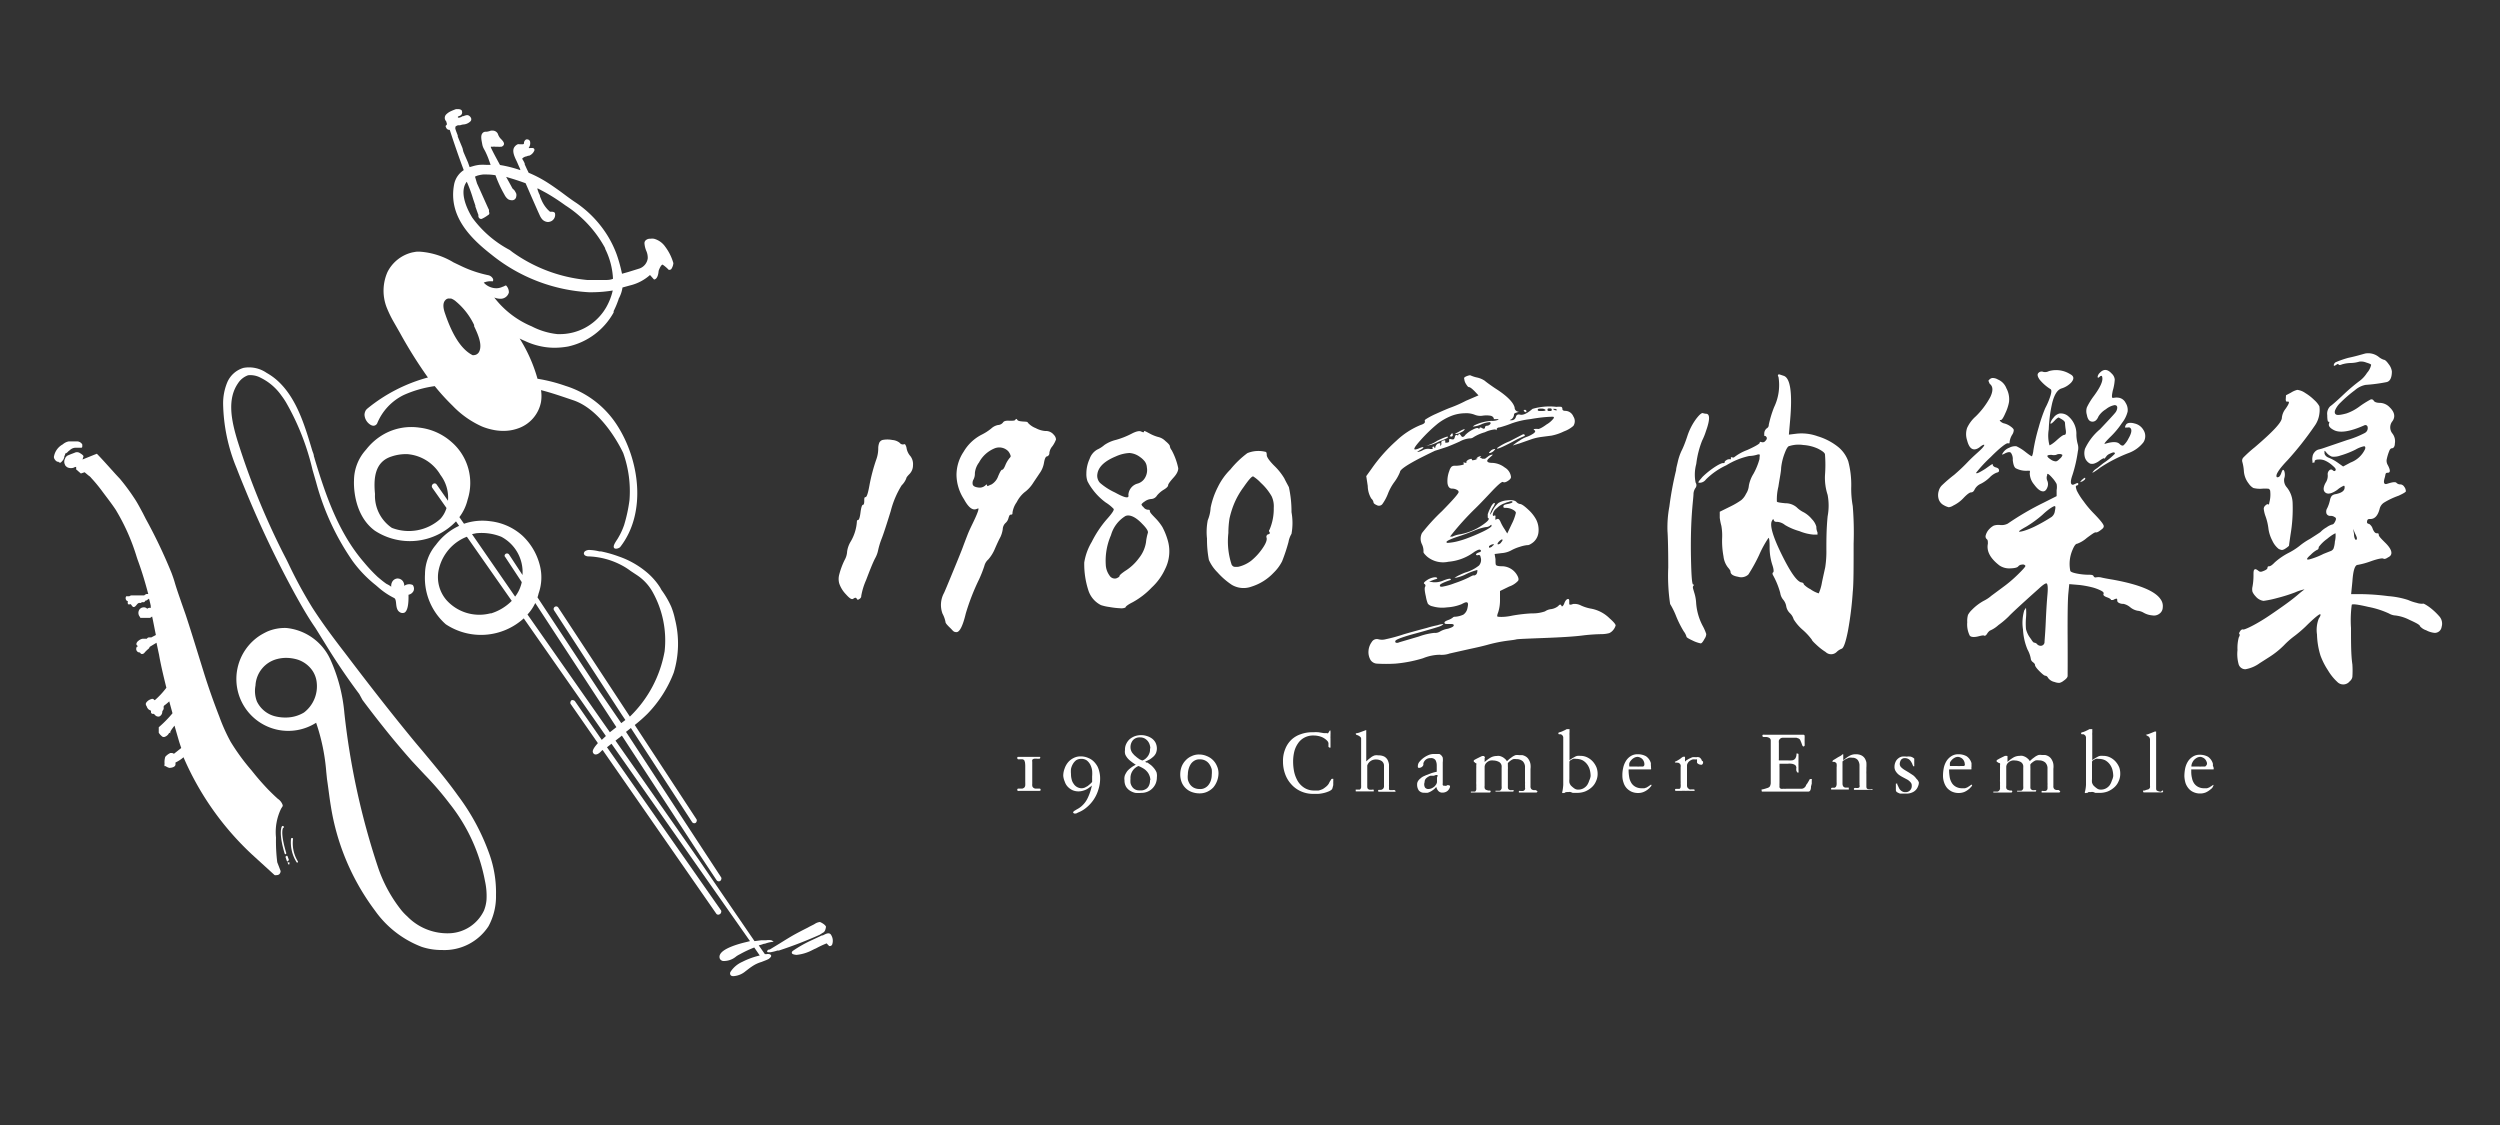 <svg id="圖層_1" data-name="圖層 1" xmlns="http://www.w3.org/2000/svg" viewBox="0 0 200 90"><rect x="0" y="0" width="200" height="90" fill="#333333" stroke="none"/><defs><style>.cls-1{fill:#fff;}.cls-2{fill:none;}</style></defs><title>logo-1980_white</title><path class="cls-1" d="M70.59,35.2a2,2,0,0,1,.8,0,1.05,1.05,0,0,1,.59.23.31.31,0,0,0,.31.12.1.1,0,0,1,.15.05.77.77,0,0,1,.09.28,1.3,1.3,0,0,0,.31.62,1.05,1.05,0,0,1,.2.71,1,1,0,0,1-.27.7c-.18.18-.27.3-.27.37a1.61,1.61,0,0,1-.37.55,7.31,7.31,0,0,0-.87,2.05c-.33,1.07-.57,1.81-.73,2.22a6,6,0,0,0-.28.92,2.26,2.26,0,0,1-.25.66c-.18.35-.41.93-.71,1.72a5.45,5.45,0,0,0-.39,1.27c0,.06,0,.14-.12.23s-.19.11-.24,0-.14-.1-.28,0-.35-.09-.6-.37a2.35,2.35,0,0,1-.52-.85,1.36,1.36,0,0,1,0-.72,6.08,6.08,0,0,1,.43-1.16,1.51,1.51,0,0,0,.2-.68,2.09,2.09,0,0,1,.3-.82,3.62,3.62,0,0,0,.48-1.55q0-.15.09-.15c.08,0,.15-.2.2-.6s.12-.61.19-.61.11-.11.11-.31,0-.31.1-.31.2-.31.31-.91a14.3,14.3,0,0,1,.57-2.15,2.6,2.6,0,0,0,.14-.86,1.24,1.24,0,0,1,.09-.45A.46.46,0,0,1,70.59,35.2Z"/><path class="cls-1" d="M80.76,33.66c.27,0,.43,0,.47-.08s.1-.09.15,0,.19.12.44.14.38,0,.42.11a1.62,1.62,0,0,0,.62.42,1.91,1.91,0,0,0,.76.23.81.81,0,0,1,.69.31.56.56,0,0,1,.17.37,2.25,2.25,0,0,1-.29.54,1,1,0,0,0-.24.53.27.27,0,0,1-.18.28c-.12,0-.2.21-.25.51a2,2,0,0,1-.37.87c-.19.29-.38.56-.54.81a2.69,2.69,0,0,1-.66.69,2.49,2.49,0,0,0-.61.78A1.91,1.91,0,0,0,81,41c0,.11,0,.17-.12.17s-.14.09-.2.27a.76.76,0,0,1-.25.41.72.72,0,0,0-.21.49,2.32,2.32,0,0,1-.18.61c-.09.16-.24.47-.44.93a3.08,3.08,0,0,1-.54.88,1,1,0,0,0-.31.51,9.79,9.79,0,0,1-.42,1.07,17.73,17.73,0,0,0-1.07,2.75c-.24,1-.49,1.48-.74,1.48s-.27-.11-.51-.34-.37-.38-.37-.47a2.32,2.32,0,0,0-.24-.67,2,2,0,0,1,.12-1.65c.08-.17.33-.77.75-1.79s.67-1.64.75-1.86.21-.56.38-1,.37-.81.6-1.31.32-.79.26-.81l-.14.05q-.47.2-1-.78a3.64,3.64,0,0,1-.6-1.94,3.35,3.35,0,0,1,.57-1.86,3.55,3.55,0,0,1,1.43-1.36,4.07,4.07,0,0,0,.78-.5,1.11,1.11,0,0,1,.55-.28.53.53,0,0,0,.39-.2C80.31,33.68,80.49,33.64,80.76,33.66Zm-.1,2.44a1,1,0,0,0-1.12-.22A2.48,2.48,0,0,0,78.32,37a1.67,1.67,0,0,0-.33.85,1,1,0,0,1-.11.51.56.56,0,0,0-.06.41c.05.13.2.2.44.23a.66.66,0,0,0,.56-.16c.1-.1.15-.11.15,0s.11,0,.34-.08a1.25,1.25,0,0,0,.55-.68c.14-.33.24-.5.31-.5s.16-.12.26-.37a2.29,2.29,0,0,1,.33-.56c.08-.08.11-.15.09-.19A1,1,0,0,0,80.66,36.1Z"/><path class="cls-1" d="M89.28,35.19a6.54,6.54,0,0,0,1.24-.49c.36-.19.62-.25.77-.18s.23.09.23,0,.15,0,.45.16a3.07,3.07,0,0,0,.69.28,1.19,1.19,0,0,1,.57.32q.36.3.36.42a.62.62,0,0,0,.14.31,5.21,5.21,0,0,1,.53,1.45c0,.18-.08.42-.37.74s-.44.53-.44.62-.11.21-.34.35a2.1,2.1,0,0,0-.55.47.57.57,0,0,1-.45.28,1,1,0,0,0-.55.21.92.92,0,0,0-.24.21s0,.11.15.22a.48.48,0,0,0,.36.22c.11,0,.16,0,.16.11s.15.26.46.58a4.14,4.14,0,0,1,.54.69,5.41,5.41,0,0,1,.41,1,3.14,3.14,0,0,1-.19,2.36A4.61,4.61,0,0,1,92.14,47a6.24,6.24,0,0,1-1.51,1.17c-.4.2-.59.35-.59.43a.8.8,0,0,1-.42.06,6.28,6.28,0,0,1-.87-.1,3.65,3.65,0,0,1-.67-.15,2,2,0,0,1-1-1.15A6.82,6.82,0,0,1,86.74,45a4.63,4.63,0,0,1,.6-1.65,8.75,8.75,0,0,1,1.17-1.77c.44-.49.64-.78.58-.87a3.18,3.18,0,0,0-.63-.51,4.91,4.91,0,0,1-1.07-1.07A4.32,4.32,0,0,1,87,38.5a1.67,1.67,0,0,1-.09-.61,2.8,2.8,0,0,1,.26-1.18,1.37,1.37,0,0,1,.6-.74,2.3,2.3,0,0,0,.58-.37A2.8,2.8,0,0,1,89.28,35.19Zm1.92,1.37a1.58,1.58,0,0,0-.84-.32,3,3,0,0,0-1.09.27c-.9.37-1.4.84-1.48,1.41a.84.84,0,0,0,.21.71,5.1,5.1,0,0,0,1.2.77c.65.36,1,.47,1.07.33a.26.26,0,0,0,0-.14,1,1,0,0,1,.76-.91,1,1,0,0,0,.59-.49,1.21,1.21,0,0,0,.13-.8.92.92,0,0,0-.15-.45A1.7,1.7,0,0,0,91.2,36.56Zm.17,5.34c-.52-.55-1-.76-1.33-.62a2.62,2.62,0,0,0-1.16,1.53,5.11,5.11,0,0,0-.42,2.34,1.59,1.59,0,0,0,.3.89.49.49,0,0,0,.54.23c.17-.07.26-.13.26-.19s.14-.19.43-.39a4,4,0,0,0,1.14-1.06,2.67,2.67,0,0,0,.55-1.25,3.93,3.93,0,0,1,.15-.75C91.87,42.49,91.72,42.25,91.37,41.9Z"/><path class="cls-1" d="M99.79,36.25a2.34,2.34,0,0,1,1.46-.1c.06,0,.09.11.09.26s.2.45.6.85a4.89,4.89,0,0,1,.8,1c.13.27.26.5.37.71a9.1,9.1,0,0,1,.21,2,4.86,4.86,0,0,1,0,1.74,1.85,1.85,0,0,0-.24.65,14.23,14.23,0,0,1-.51,1.54,3.44,3.44,0,0,1-.68.92,4.12,4.12,0,0,1-1.77,1.11,1.85,1.85,0,0,1-1.57-.14,5.85,5.85,0,0,1-1.15-1,3.23,3.23,0,0,1-.69-1,8.67,8.67,0,0,1-.15-1.7,4.94,4.94,0,0,1,.06-1.47,3,3,0,0,0,.23-1,6.34,6.34,0,0,1,.58-1.66,5.11,5.11,0,0,1,1-1.4A7.57,7.57,0,0,1,99.79,36.25Zm1.08,2.38a3.14,3.14,0,0,0-.62-.52c-.12,0-.37.29-.77.87a6.3,6.3,0,0,0-.78,1.39,7.32,7.32,0,0,0-.34,1.11,7.55,7.55,0,0,0-.09,1.16,5.93,5.93,0,0,0,.26,2.53.37.37,0,0,0,.19.17,1.37,1.37,0,0,0,.36,0,2.72,2.72,0,0,0,1-.47,4.73,4.73,0,0,0,.92-1c.27-.39.37-.67.33-.84a.21.21,0,0,1,.13-.29c.12,0,.15-.11.1-.18a.12.12,0,0,1,0-.18,4.19,4.19,0,0,0,.34-1.74,1.89,1.89,0,0,0-.17-.94A4.42,4.42,0,0,0,100.87,38.63Z"/><path class="cls-1" d="M117.34,30.09q.24-.09.3-.06a2.53,2.53,0,0,0,.52.17,1.8,1.8,0,0,1,.62.26c.1.09.37.29.81.59,1,.63,1.48,1.15,1.58,1.55,0,.19.13.3.26.33s.11,0-.06.06-.25.07-.25.19a.5.5,0,0,1-.19.35q-.15.07-.15.09s.06,0,.17,0a.35.35,0,0,0,.32-.27q.06-.24.33-.18c.25.06.57-.09,1-.46a4.86,4.86,0,0,1,1.93-.16,1.3,1.3,0,0,1,.38,0,.17.17,0,0,1,.08.16c0,.11.08.16.26.16a.71.71,0,0,1,.62.45.68.68,0,0,1,0,.75,2.33,2.33,0,0,1-.75.44,4,4,0,0,1-1,.34l-.77.1a4.36,4.36,0,0,0-.78.17l-1,.35-.55.17a3.57,3.57,0,0,1,.53-.38,2.24,2.24,0,0,1,.59-.31,2.3,2.3,0,0,0,.52-.26c.16-.11.2-.2.1-.27s-.08-.09,0-.1a1,1,0,0,1,.3,0c.08,0,.31-.1.66-.36a1.88,1.88,0,0,0,.59-.52c0-.07,0-.1-.1-.1s-.72,0-1.79.19a6.69,6.69,0,0,0-1.51.35,8.71,8.71,0,0,1-.93.31c-.17,0-.25.09-.25.16s0,.09-.1,0a2.34,2.34,0,0,0-.84.23,3.43,3.43,0,0,0-.9.39.46.46,0,0,1-.33.1,2.13,2.13,0,0,0-.8.26c-.38.17-.71.31-1,.42l-.67.22-.29.09s-.43.2-1.18.58c-1.08.56-1.62.93-1.62,1.12a3.61,3.61,0,0,1-.45.8,4,4,0,0,0-.5.9,3.69,3.69,0,0,1-.47.88.35.35,0,0,1-.44.07c-.18-.08-.26-.15-.26-.23a.55.55,0,0,0-.18-.3,2,2,0,0,1-.28-1l-.12-.79.41-.57a12.83,12.83,0,0,1,2-2.26A6.23,6.23,0,0,1,113.65,34c.26-.08.37-.18.34-.29s0-.12.15-.22a6.22,6.22,0,0,1,.73-.38q.93-.42,1.2-.51a10.18,10.18,0,0,0,1.21-.54l1-.43-.31-.33q-.33-.33-.45-.33c-.07,0-.14-.09-.24-.25a.86.86,0,0,1-.14-.42C117.09,30.23,117.17,30.16,117.34,30.09Zm1.24,6.61h.22l.23-.17a.68.68,0,0,1,.35-.16c.08,0,0,.06-.15.19s-.27.24-.25.33.16.14.4.14a1.74,1.74,0,0,1,1,.37,1,1,0,0,1,.5.76c0,.11-.09.21-.26.32s-.3.13-.38.08-.38.2-.89.74-.94,1-1.31,1.36A22.29,22.29,0,0,0,116,42.93s.06,0,.19,0a2,2,0,0,1,.59-.18,4.62,4.62,0,0,0,2-.88q.48-.36.24-.45s0-.11,0-.28a2.78,2.78,0,0,1,.22-.52,1.07,1.07,0,0,1,.23-.35q.12-.07.12,0a.87.87,0,0,1-.15.32,2.17,2.17,0,0,0-.23.52v.07a1.81,1.81,0,0,0,.19-.31,2,2,0,0,1,.47-.63,1.59,1.59,0,0,1,.68-.21c.38-.05.63,0,.75.11a.49.49,0,0,0,.3.18c.12,0,.34.15.65.44a3,3,0,0,1,.64.8,1.82,1.82,0,0,1,.19,1,1.2,1.2,0,0,1-.43.83c-.21.16-.37.24-.48.22a2.94,2.94,0,0,0-.6.14,3.4,3.4,0,0,0-.69.29,1.89,1.89,0,0,1-.76.21l-.55.07.07.41c0,.29,0,.45.06.49s.14.07.39.08a1.41,1.41,0,0,1,1.22.62c.16.24.21.42.14.54a1.69,1.69,0,0,1-.71.46l-.74.36,0,.69a3.21,3.21,0,0,1-.14,1c-.08.2-.1.32-.07.35s.51.08,1.19-.07a12.54,12.54,0,0,1,1.56-.18,3,3,0,0,0,1.06-.16,1.06,1.06,0,0,1,.49-.18,1.17,1.17,0,0,0,.56-.24c.07-.08.12-.12.16-.12s.07,0,.11.1.15,0,.23-.22.2-.33.29-.33.1.07.1.16,0,.18,0,.24.11.08.3,0a1.1,1.1,0,0,1,.64.12,3.36,3.36,0,0,0,.74.24,2.83,2.83,0,0,1,1.54.78c.33.29.49.48.49.58a1,1,0,0,1-.21.38.86.86,0,0,1-.3.23,2.42,2.42,0,0,1-.56.08,14.46,14.46,0,0,0-1.67.12c-.67.08-1.68.14-3,.19s-2.09.08-2.2.11-.33.06-.66.1a11.74,11.74,0,0,0-1.67.34q-.51.14-1.41.33l-1.6.36a1.91,1.91,0,0,1-.81.1,3.74,3.74,0,0,0-1.32.28,10.57,10.57,0,0,1-2.21.43,12.44,12.44,0,0,1-1.49,0,.66.66,0,0,1-.49-.28,1.24,1.24,0,0,1-.17-.73,1.36,1.36,0,0,1,.26-.72.47.47,0,0,1,.53-.22,1.11,1.11,0,0,0,.58,0,13,13,0,0,0,1.49-.41c.94-.27,1.55-.43,1.82-.5a7.71,7.71,0,0,1,.83-.21,1.9,1.9,0,0,1,.48-.1s-.05.09-.24.17-1.07.34-2.36.69c-.83.24-1.24.41-1.24.5a.12.12,0,0,0,0,.1c.06.06.17.07.32,0l1.56-.46a5.25,5.25,0,0,1,1.23-.29.72.72,0,0,0,.43-.09,1.8,1.8,0,0,1,.66-.24c.33-.1.49-.19.47-.29s-.15-.09-.4-.09-.32,0-.34-.09.09-.15.3-.23a1.14,1.14,0,0,0,.37-.2.21.21,0,0,1,.17-.06,1.84,1.84,0,0,0,.67-.17.81.81,0,0,0,.31-.45c.07-.3.09-.47,0-.52s-.2,0-.47.14a3.65,3.65,0,0,1-1.16.25,2.73,2.73,0,0,1-1.13-.08.68.68,0,0,1-.39-.21,2.66,2.66,0,0,1-.16-.58q-.15-.64-.06-.78a.16.16,0,0,0-.06-.23c-.1-.06,0-.16.24-.32s.65-.27.76-.17-.1.1-.31.19l-.31.12.33.05a1.7,1.7,0,0,0,.83-.15c.32-.12.51-.16.56-.11s0,.08-.1.11c-.51.18-.76.31-.76.39s0,.12.17.12a5.12,5.12,0,0,0,1-.28,9.24,9.24,0,0,0,1.14-.46c.24-.13.37-.19.39-.17s.23,0,.28-.22,0-.21,0-.21a4.86,4.86,0,0,0-.88.33,3,3,0,0,1-.93.31s0,0,.17-.12a6.53,6.53,0,0,1,.67-.31,3.11,3.11,0,0,0,1.12-.57.68.68,0,0,0,.12-.69c0-.13-.11-.17-.19-.14s-.17,0-.17-.05.08-.12.24-.17.2-.11.12-.19-.24,0-.48.14a4,4,0,0,1-2.09.8,2,2,0,0,1-1.7-.41c-.23-.21-.32-.34-.29-.4a1.26,1.26,0,0,0-.12-.58,1,1,0,0,1,0-.91,15.64,15.64,0,0,1,1.6-1.75c.9-.92,1.35-1.43,1.33-1.54a.19.19,0,0,0-.07-.12.75.75,0,0,0-.45-.14c-.21,0-.33-.15-.37-.43a2.24,2.24,0,0,1,.15-1,.77.77,0,0,1,.17-.32.4.4,0,0,1,.29-.08,2.17,2.17,0,0,0,.69-.1l0-.07c-.07-.1,0-.12.09-.07a.26.26,0,0,0,.12,0,.05.05,0,0,0,0-.06s0-.07.06-.11a.62.62,0,0,1,.16-.1c.15-.05.22-.06.22,0l0,0c0,.05,0,.07.07.07a.86.86,0,0,0,.51-.21A.41.41,0,0,1,118.58,36.7ZM118,33.19a1.83,1.83,0,0,0-.81-.13,3.12,3.12,0,0,0-1,.18,4.45,4.45,0,0,0-1.17.65,12,12,0,0,0-1.38,1.33c-.45.5-.59.74-.43.74a1,1,0,0,0,.31-.09c.22-.1.34-.12.35-.08s-.08.12-.28.22l-.13.08-.09.07s0,0,0,0,.17,0,.41-.12a.87.87,0,0,1,.64-.12c.16,0,.23,0,.22,0a.12.12,0,0,1,0-.19c.07,0,.11,0,.11.07s0,.07.08,0a.1.1,0,0,0,0-.07c.08-.17.18-.26.29-.26a.12.12,0,0,1,.1,0,.06.06,0,0,1,0,.08c0,.08,0,.12,0,.12s.11-.06.09-.19,0-.21.18-.24a.14.14,0,0,1,.13,0s0,0,0,.08,0,.07,0,.09a.26.26,0,0,0,.13,0q.21,0,.18-.18c0-.11,0-.13.18-.09s.23,0,.27-.16.1-.22.18-.17.12,0,.13-.07.06-.07.16.07.11.14.15.14.12,0,.23-.16a2.2,2.2,0,0,1,.57-.41q.36-.19.45-.12t.12,0c0-.08.07-.09.22,0s.21,0,.21-.07.06-.13.17-.13a.35.35,0,0,0,.23-.11q.1-.1,0-.18a1.88,1.88,0,0,0-.7.18,2,2,0,0,1-.68.18s0,0,.12-.1a3.63,3.63,0,0,1,1.36-.36,1.29,1.29,0,0,0,.57-.09s0-.05,0-.05l-.17,0c-.19,0-.26,0-.21,0s0-.22-.24-.27a2,2,0,0,0-.67,0A1.21,1.21,0,0,1,118,33.19Zm-3,2.06c.56-.27.84-.37.84-.29s-.26.18-.78.39a2.88,2.88,0,0,1-.89.3l-.12,0a.2.2,0,0,0,.09,0A3.17,3.17,0,0,0,115,35.25Zm4.32,6.82c0-.11,0-.12-.14,0a.61.61,0,0,1-.34.1,4.25,4.25,0,0,0-.88.27c-.41.17-.79.31-1.12.42-.75.24-1.12.41-1.12.5s.09.07.22.06a4.19,4.19,0,0,0,.56-.09,7.23,7.23,0,0,0,.77-.23c.44-.16.9-.35,1.36-.57S119.33,42.13,119.33,42.07Zm-3.27-7.16c-.08,0-.09,0,0-.12s.09-.12.12-.12.05,0,.05.12A.11.11,0,0,1,116.06,34.91Zm.67-.38c.3-.17.45-.23.45-.17s0,0-.05.07a.82.82,0,0,1-.25.16,2,2,0,0,1-.33.13c-.1,0-.15,0-.15,0S116.51,34.64,116.73,34.53Zm1.42,2.17c-.07,0-.05,0,.06-.11a.53.53,0,0,1,.27-.1c.07,0,0,0-.06.1A.56.56,0,0,1,118.15,36.7Zm1.23,7c.14-.11.18-.16.12-.16a.43.43,0,0,0-.21.05.5.5,0,0,0-.16.11s0,.08,0,.1S119.23,43.83,119.38,43.71Zm-.22-7.46c-.08,0,0-.06.1-.17a.51.51,0,0,1,.33-.15c.08,0,0,.06-.09.16A.66.66,0,0,1,119.16,36.25ZM121,40.16c0-.08-.11-.09-.33,0a1.05,1.05,0,0,0-.27.09,1.69,1.69,0,0,0-.65.4.76.76,0,0,0-.33.51q0,.16.12.09a.08.08,0,0,1,.09,0,.32.32,0,0,1,0,.16c0,.1,0,.16,0,.17s0,0,.12-.05.18,0,.27.17a3.71,3.71,0,0,0,.35.64l.21.34.36-.76a3.92,3.92,0,0,0,.33-.89q0-.13-.27-.27a1.17,1.17,0,0,0-.51-.13c-.16,0-.23,0-.22-.12s.13-.15.34-.19S121,40.22,121,40.16Zm-.25-4.85,1-.52c.11-.06.18-.07.22,0s0,.09-.08.12a8,8,0,0,0-.88.43c-.89.47-1.31.64-1.24.5A4.4,4.4,0,0,1,120.75,35.31Zm-.9,8.24a.34.34,0,0,0,.25-.17q.14-.16.09-.21c0-.05-.12,0-.26.14S119.77,43.55,119.85,43.55ZM122,32.94c-.07,0-.1-.07-.1-.1s0-.05.1-.05a.1.1,0,0,1,.11.11C122.12,33,122.08,33,122,32.94Zm1.64-.15a.47.47,0,0,0-.35-.1c-.18,0-.27,0-.27.1s.11.09.33.09S123.65,32.85,123.65,32.79Zm.33.09c.11,0,.17,0,.17-.1s-.06-.11-.17-.11-.17,0-.17.11S123.87,32.88,124,32.88Zm.43-.06c.11,0,.17,0,.17,0s-.06-.11-.17-.11-.17,0-.17,0S124.3,32.78,124.41,32.82Z"/><path class="cls-1" d="M135,34.85a4.88,4.88,0,0,1,.67-1.31c.27-.36.46-.52.56-.49a1,1,0,0,0,.25.05c.32,0,.33.46,0,1.38a5.16,5.16,0,0,1-.31.77,7.49,7.49,0,0,0-.47,1.87,3.23,3.23,0,0,0-.05,1.49.36.36,0,0,1,0,.41.91.91,0,0,0-.17.47c0,.23-.08.81-.14,1.74s-.09,2.12-.06,3.49.08,2.05.18,2.05.07,0,0,.11,0,.23.07.5a3.21,3.21,0,0,1,.16.84,4.63,4.63,0,0,0,.52,1.84,3.74,3.74,0,0,1,.29.66.7.7,0,0,1-.14.39c-.13.25-.24.37-.31.36a2.62,2.62,0,0,1-.67-.24c-.3-.14-.46-.24-.46-.29a1.24,1.24,0,0,0-.22-.43,8.33,8.33,0,0,1-.6-1.19,6.25,6.25,0,0,0-.49-1,15.27,15.27,0,0,1-.15-2.92c0-1.86-.05-2.81-.06-2.88a9,9,0,0,1,.15-2,25.56,25.56,0,0,1,.54-2.91c0-.16.07-.38.13-.65a4.43,4.43,0,0,1,.29-.87C134.67,35.78,134.83,35.37,135,34.85Zm7.28-4.69c-.08-.14-.06-.21.07-.21l.36.12c.52.19.69,1.38.5,3.55l-.1,1.15.57-.07a3.77,3.77,0,0,1,1.73.2,4.84,4.84,0,0,1,1.66.87,2.6,2.6,0,0,1,.79,1.13,7.34,7.34,0,0,1,.24,2,7.61,7.61,0,0,0,.12,1.58,26,26,0,0,1,.07,3c0,1.94,0,3.23-.07,3.88a27.18,27.18,0,0,1-.38,3.09c-.18.92-.35,1.4-.51,1.45a1.15,1.15,0,0,0-.4.26.63.63,0,0,1-.88,0,4.71,4.71,0,0,1-.72-.56c-.25-.23-.38-.37-.38-.42a5,5,0,0,0-.73-.79,3.59,3.59,0,0,1-.73-.85,1.08,1.08,0,0,0-.29-.48,1,1,0,0,1-.3-.55,1.09,1.09,0,0,0-.24-.53,1.08,1.08,0,0,1-.24-.54,6.36,6.36,0,0,0-.57-1.41c-.07-.12-.06-.2,0-.24s.06-.24-.07-.62a4.47,4.47,0,0,1-.21-1.36q0-.78-.09-.78a8.5,8.5,0,0,0-.75,1.37,13.17,13.17,0,0,1-.86,1.56.84.84,0,0,1-.83.18q-.6-.1-.6-.42,0-.09-.21-.33a1.75,1.75,0,0,1-.35-.88,6.68,6.68,0,0,1-.11-1.44,4.54,4.54,0,0,0-.06-1,4.73,4.73,0,0,1-.13-.65l0-.48.91-.45a6.06,6.06,0,0,0,.81-.48,1.46,1.46,0,0,0,.38-.5,1.42,1.42,0,0,0,.23-.67,2.7,2.7,0,0,1,.37-.94,5.3,5.3,0,0,0,.48-1.18c0-.22.05-.34,0-.36a.39.39,0,0,0-.14,0,2.4,2.4,0,0,1-.69.12,5.92,5.92,0,0,0-1.82.74,5.72,5.72,0,0,0-1.64,1.14.62.62,0,0,1-.48.26c-.13,0-.15,0-.07-.14l.28-.33a6.72,6.72,0,0,1,1-.8q.53-.34.69-.3s.08,0,.08-.05,0-.1.13-.18a.42.42,0,0,1,.3-.08,0,0,0,0,0,.07,0,.24.24,0,0,0,0-.09c0-.07,0-.09.11-.06s.12,0,.14,0a3.92,3.92,0,0,1,1.06-.59c.69-.31,1-.51,1-.58s0-.09.15-.05a.27.27,0,0,0,.31-.11c.11-.11.13-.21.08-.29s-.12-.12-.18-.09,0,0,0,0,0-.12,0-.21a.54.54,0,0,1,.21-.41.29.29,0,0,0,.15-.27,8.72,8.72,0,0,1,.43-1.42A4.08,4.08,0,0,0,142.28,30.16Zm3.15,5.73a3.31,3.31,0,0,0-1.17-.29,2.47,2.47,0,0,0-1.1.08c-.13,0-.26.24-.39.59a4.56,4.56,0,0,0-.28,1.17c0,.27-.11.77-.22,1.5a4.24,4.24,0,0,0-.12,1.18c0,.06.26.1.68.14a1.38,1.38,0,0,1,.9.32,2.13,2.13,0,0,0,.58.41,2.3,2.3,0,0,1,.65.55,1.39,1.39,0,0,1,.35.6,1,1,0,0,0,.09.45q0,.15,0,.18s-.13,0-.31,0a3.77,3.77,0,0,1-1.14-.28A4.71,4.71,0,0,1,142.8,42a1.12,1.12,0,0,0-.59-.25c-.16,0-.27,0-.31-.15s-.11,0-.17.12c-.14.37.12,1.25.8,2.63s1.19,2.13,1.56,2.24c.14,0,.22.1.22.17a2,2,0,0,0,.53.38,2.23,2.23,0,0,0,.66.33,3.69,3.69,0,0,0,.26-.9c.13-.62.22-1,.26-1.2a8.4,8.4,0,0,0,.09-1.42c0-.73,0-1.62.1-2.64a4.64,4.64,0,0,0,0-1.72A4.39,4.39,0,0,1,146,38a10.79,10.79,0,0,0,0-1.63C146,36.22,145.76,36.06,145.43,35.89Z"/><path class="cls-1" d="M159.07,30.47a.47.47,0,0,1,.3-.23.81.81,0,0,1,.46.12,1.23,1.23,0,0,1,.68.7,1.85,1.85,0,0,1,.21,1.11,3.54,3.54,0,0,1-.29.88c-.16.37-.28.55-.36.55s-.15,0,0,.14a.72.72,0,0,0,.21.12,1.5,1.5,0,0,1,.56.25c.17.12.26.22.26.3a.7.7,0,0,1-.1.33,1.4,1.4,0,0,0-.24.72s0,0,0,0a.36.36,0,0,1-.15,0c-.12,0-.58.32-1.36,1.11a11.21,11.21,0,0,0-1.16,1.25c0,.11.24,0,.73-.31l.24-.17c.26-.19.38-.25.36-.19s.05.19.24.24.25.12.26.22,0,.16-.21.21a1.55,1.55,0,0,0-.53.37,2.86,2.86,0,0,1-.71.51,1,1,0,0,0-.5.46c-.07.15-.16.23-.28.23s-.32.15-.59.43a2.75,2.75,0,0,1-.83.62.86.86,0,0,1-.37.14,1.47,1.47,0,0,1-.39-.16.83.83,0,0,1-.41-.47,1.12,1.12,0,0,1,0-.68,1,1,0,0,1,.23-.42,11.4,11.4,0,0,1,1-.86c.31-.27.67-.59,1.06-1s.71-.68,1-.95.37-.42.35-.45-.15,0-.37.19c-.48.35-.82.16-1-.55a1.56,1.56,0,0,1,0-1,2.77,2.77,0,0,1,.68-.91,6.32,6.32,0,0,0,1.18-1.57c.21-.45.22-.79,0-1a.29.29,0,0,1-.11-.19A.87.87,0,0,1,159.07,30.47Zm4.84-.78a2.11,2.11,0,0,1,1.7.24c.32.16.34.39.07.69a1.79,1.79,0,0,1-.74.45q-.56.16-.81,1.38a11.3,11.3,0,0,0-.23,1.9,3,3,0,0,0,.06,1.28s.21-.08.54-.38.54-.46.65-.46.15-.13.11-.4a4.73,4.73,0,0,1-.06-.55c0-.1-.09-.2-.28-.31s-.22-.14-.27-.12a1.21,1.21,0,0,0-.28.24c-.21.22-.32.29-.34.21a1,1,0,0,1,.24-.43.86.86,0,0,1,.49-.35.92.92,0,0,1,.63.16,1.84,1.84,0,0,1,.72,1.55,3.12,3.12,0,0,0,.12.78,1.11,1.11,0,0,1,0,.53,11.06,11.06,0,0,1-.43,1.89c-.19.54-.17.8.05.79l.19-.08c.14-.07.22-.08.22,0s0,.11-.12.14-.07.17,0,.4a5,5,0,0,0,.53.84,7.93,7.93,0,0,0,.77.93c.57.58.86.94.86,1.08s-.09.2-.26.33-.3.19-.38.17-.29.13-.71.44a2.43,2.43,0,0,1-.78.47c-.11,0-.23.16-.36.47a2.83,2.83,0,0,0-.19,1.68c0,.09.21.17.51.23a5,5,0,0,0,.92.1c.24,0,.39,0,.44.12a.16.16,0,0,0,.19.09,1.07,1.07,0,0,1,.39,0c.19.05.52.11,1,.19,2.07.38,3.33.9,3.77,1.55a.92.92,0,0,1,.18.67.63.63,0,0,1-.3.52.71.71,0,0,1-.54.11,1.65,1.65,0,0,1-.72-.23,1.17,1.17,0,0,0-.45-.14,1.3,1.3,0,0,1-.58-.27,1.28,1.28,0,0,0-.55-.28.73.73,0,0,1-.35-.07c-.1-.05-.15-.11-.15-.19s0-.15-.06-.16a.71.71,0,0,0-.27.11l-.09,0h-.08l0,0c0-.07-.11-.14-.33-.22s-.31-.17-.27-.26,0-.17-.22-.28a3.54,3.54,0,0,0-.75-.27,8.1,8.1,0,0,0-.94-.17l-.83-.07-.07.72c-.05.46-.07,1.65-.06,3.56s0,2.94,0,3.06-.12.25-.32.39a.86.86,0,0,1-.33.17,1,1,0,0,1-.39-.07.86.86,0,0,1-.51-.31c-.07-.13-.15-.19-.23-.19s-.24-.13-.48-.37-.35-.41-.35-.49-.06-.14-.17-.23a.39.39,0,0,1-.17-.3,2.38,2.38,0,0,0-.26-.71,4.74,4.74,0,0,1-.36-1.6,3.51,3.51,0,0,1,.1-1.53l.14-.21a4.94,4.94,0,0,1,0,.81,5.2,5.2,0,0,0,0,.9,2,2,0,0,0,.26.6l.17.24a1.06,1.06,0,0,0,.13.18.21.21,0,0,0,.08.06s.11,0,.22.09a.39.39,0,0,0,.37.16.31.31,0,0,0,.25-.25c0-.16.06-.71.1-1.65s.09-1.68.14-2.24,0-.79-.06-.84-.28.08-.61.39c-1.4,1.25-2.21,2-2.43,2.24a6.75,6.75,0,0,1-.83.7,2.37,2.37,0,0,1-.68.44s-.12.08-.21.23-.18.21-.25.17-.23,0-.47.06-.56.09-.68-.06a2,2,0,0,1-.2-1.07,1.8,1.8,0,0,1,.06-.59,1.63,1.63,0,0,1,.32-.41,4,4,0,0,1,.93-.71,2.84,2.84,0,0,0,.62-.41l.93-.69a10.37,10.37,0,0,0,1.18-1c.44-.43.64-.66.61-.71a.24.24,0,0,0-.27-.09.39.39,0,0,0-.3.14c-.08.1-.3.15-.65.16a1.4,1.4,0,0,1-.85-.23q-1.11-.85-.93-1.74c0-.18,0-.3-.08-.36a.29.29,0,0,1-.09-.32,1.13,1.13,0,0,1,.28-.49,1.35,1.35,0,0,1,.36-.28A1.19,1.19,0,0,1,160,42a1.07,1.07,0,0,0,.62-.11,22.67,22.67,0,0,1,2.86-1.67l1.05-.53,0-.48a1.35,1.35,0,0,0,0-.49,2.28,2.28,0,0,0-.32-.46c-.25-.29-.4-.4-.43-.33s0,0,0,.07a.56.56,0,0,0,0,.45.68.68,0,0,1,0,.56q-.12.3-.33.3c-.22,0-.46-.19-.73-.56a1.43,1.43,0,0,1-.34-.92.21.21,0,0,0,0-.17s-.09,0-.19,0a1.77,1.77,0,0,1-.93-.2c-.13-.09-.2-.31-.24-.66a.86.86,0,0,0-.15-.58c-.09-.08-.24-.06-.47.05a.76.76,0,0,1-.24.1.54.54,0,0,1,.08-.15,1,1,0,0,1,.5-.4,1,1,0,0,1,.57-.12,3.57,3.57,0,0,1,.72.45c.33.26.51.37.53.35a1.65,1.65,0,0,0,.11-.47,14.79,14.79,0,0,1,.43-1.86,12.48,12.48,0,0,1,.52-1.52,5.74,5.74,0,0,0,.42-1c.09-.3.09-.47,0-.52a3.57,3.57,0,0,1-.87-.76c-.18-.26-.21-.44-.08-.55a.34.34,0,0,1,.37-.07A.64.64,0,0,0,163.91,29.69Zm.48,11.19c.05-.24.06-.37,0-.39s-.42.15-1,.7a8.92,8.92,0,0,1-1.29.94c-.38.21-.58.34-.58.39s.41,0,1.22-.38a13.38,13.38,0,0,0,1.38-.78A.69.69,0,0,0,164.39,40.88Zm.6-4.49s0,0-.11-.06a.91.91,0,0,0-.23,0,.53.53,0,0,0-.16.06.86.86,0,0,1-.37,0q-.33,0-.33.09c0,.07.09.16.26.27a.77.77,0,0,0,.41.16c.08,0,.19-.07.32-.21A.57.57,0,0,0,165,36.39Zm1.57,2c.18-.17.26-.21.26-.12s-.08.14-.23.24l-.2.07A1.31,1.31,0,0,0,166.56,38.37ZM168,29.81c.3-.31.61-.28.93.07a.75.75,0,0,1,.25.48,3.89,3.89,0,0,1-.16.9c-.08.38-.09.57,0,.57l.07,0a1.11,1.11,0,0,1,.47,0,.75.75,0,0,1,.49.4,1.05,1.05,0,0,1,.16.7,2.43,2.43,0,0,1-.46.92,6.54,6.54,0,0,1-.95,1.13c-.37.37-.5.54-.41.53q.88-.28,1.17,0c.13.13.24.17.33.11a1.9,1.9,0,0,0,.39-.54c.27-.47.3-.77.09-.88a.43.43,0,0,0-.16,0q-.16,0-.21,0s0-.11.09-.24.34-.18.68-.08a1.09,1.09,0,0,1,.7.51.91.91,0,0,1,0,1,2.66,2.66,0,0,1-1.15.84A11.68,11.68,0,0,0,168,37.42c-.37.28-.57.41-.6.38s0,0,.08-.11.18-.16.33-.27l.45-.36a5.63,5.63,0,0,0,.93-.76c0-.15-.12-.14-.41,0a.65.65,0,0,0-.26.19c-.13.18-.19.24-.19.19s-.14,0-.43.22a1.44,1.44,0,0,1-.38.19.64.64,0,0,1-.31,0,.83.83,0,0,1-.41-.47,1.24,1.24,0,0,1,0-.72A4.53,4.53,0,0,1,168,34.34c.68-.72,1.08-1.15,1.2-1.3a.69.69,0,0,0,.18-.42c0-.14-.07-.21-.22-.21a1.54,1.54,0,0,0-.69.33,1.77,1.77,0,0,0-.59.57c-.13.31-.3.44-.52.42s-.35-.2-.41-.54a1,1,0,0,1,0-.6,5.39,5.39,0,0,1,.55-.9c.54-.73.77-1.25.67-1.55,0-.09-.1-.1-.2,0s-.16.1-.16,0A.56.56,0,0,1,168,29.81Z"/><path class="cls-1" d="M189.22,28.28a1.36,1.36,0,0,1,1.1.29,1.35,1.35,0,0,0,.38.21c.1,0,.23.12.4.36a1.19,1.19,0,0,1,.25.57c0,.51-.15.8-.43.86a12.91,12.91,0,0,1-1.67.22,1.81,1.81,0,0,0-.85.42,10.46,10.46,0,0,0-1.16,1,1.77,1.77,0,0,0-.44.63c-.05.18,0,.3.13.34s.4,0,.8-.11a3.75,3.75,0,0,0,1-.53,7.83,7.83,0,0,1,.88-.56.2.2,0,0,1,.29.08c.07.11.25.17.51.17a1.12,1.12,0,0,1,.77.36c.39.38.46.75.22,1.1a.78.78,0,0,0,0,1,1,1,0,0,1,.19.78c0,.26-.12.39-.22.39s-.18.08-.23.22a3.83,3.83,0,0,0-.21.71.67.67,0,0,0,.09.41c.22.41.22.62,0,.62s-.16.13-.24.39-.09.43,0,.49.18,0,.44-.07.43-.08.5,0a.41.41,0,0,0,.32.12.39.39,0,0,1,.29.18.61.61,0,0,1,.14.37c0,.06-.2.18-.59.36a6.08,6.08,0,0,0-1.16.55.81.81,0,0,0-.35.5c-.14.54-.39.81-.74.81-.14,0-.23,0-.26.16s0,.2.17.24a.71.71,0,0,1,.28.4c.1.23.2.34.31.34s.17,0,.17.12.17.29.5.62c.59.57.67,1,.24,1.19-.17.12-.3.15-.37.1s-.41,0-1,.21a6.23,6.23,0,0,1-1.05.29c-.23,0-.37.45-.43,1.34l-.1,1h.74a18.29,18.29,0,0,1,2.23.16,6.76,6.76,0,0,1,1.59.31,3.68,3.68,0,0,0,.69.23,1.23,1.23,0,0,0,.55.06s.23.1.54.34a5.15,5.15,0,0,1,.7.66.88.88,0,0,1,.2.86.55.55,0,0,1-.56.48,1.78,1.78,0,0,1-.68-.21,1.11,1.11,0,0,1-.49-.32c0-.11-.33-.28-.84-.51a3.34,3.34,0,0,0-1.11-.35,1.16,1.16,0,0,1-.53-.16,7.11,7.11,0,0,0-1.66-.53c-.81-.19-1.26-.25-1.32-.17a9.45,9.45,0,0,0-.06,1.86c0,1.2,0,2.17.11,2.91a7.37,7.37,0,0,1,0,1,.57.57,0,0,1-.21.35.66.66,0,0,1-1,.05,4.11,4.11,0,0,1-.74-.92,5.72,5.72,0,0,1-.6-1.18,6.2,6.2,0,0,1-.28-1.69,2.49,2.49,0,0,1,.14-1.27c.13-.19.17-.31.12-.35s-.46.27-1.19,1a10.32,10.32,0,0,1-.87.74,6.58,6.58,0,0,0-.84.74,6.77,6.77,0,0,1-1.14.92l-.8.51a2.7,2.7,0,0,1-1.15.49.56.56,0,0,1-.55-.44A3.06,3.06,0,0,1,179,52a3.29,3.29,0,0,1,.1-1c.08-.14.1-.23.05-.28s0-.13.07-.24.18-.15.24-.12.74-.24,1.84-.95c.32-.21.73-.49,1.24-.85s.94-.68,1.31-1,.53-.41.5-.41a3.73,3.73,0,0,0-.74.24,13,13,0,0,1-1.43.45,7.92,7.92,0,0,1-1.1.23,1,1,0,0,1-.62-.35,1.33,1.33,0,0,1-.26-.37.89.89,0,0,1,0-.42,4.94,4.94,0,0,0,.08-.9c0-.26,0-.41.08-.47s.18,0,.32.11.22.08.42,0,.3-.16.3-.25.05-.12.14-.12.24-.1.43-.3a5.3,5.3,0,0,1,1.1-.76,5.3,5.3,0,0,0,.87-.55,5.38,5.38,0,0,1,.86-.58c.53-.34.81-.52.84-.55a2,2,0,0,1,.48-.37,1.47,1.47,0,0,1,.45-.23q.12,0,.24-.24c.08-.16.1-.27,0-.33s-.17-.12-.36-.12a.32.32,0,0,1-.33-.18.52.52,0,0,1,.06-.44,2.9,2.9,0,0,0,.22-.65.79.79,0,0,1,.14-.33.56.56,0,0,1,.32-.14c.48-.1.71-.27.71-.53,0-.09,0-.14-.07-.14a2.06,2.06,0,0,0-.52.33c-.42.29-.73.37-.93.23s-.22-.4,0-.8a1,1,0,0,0,.17-.62.42.42,0,0,1,.12-.37.19.19,0,0,1,.29,0c.09.07.16.08.21,0s0-.18-.2-.35a2.3,2.3,0,0,0-.59-.41,1.1,1.1,0,0,0-.56-.11c-.21,0-.32.06-.32.15s0,.1-.12.1S185,37,185,36.9a.84.84,0,0,1,0-.35.62.62,0,0,1,.13-.33.68.68,0,0,1,.32-.25,4.34,4.34,0,0,0,.51-.15l1.82-.62a7.46,7.46,0,0,0,1.4-.56.44.44,0,0,0,.22-.52.18.18,0,0,0-.26-.09q-1.74.77-2.46.36c-.3-.16-.42-.33-.36-.5s0-.15-.05-.15-.09-.18-.09-.53a.83.83,0,0,1,.24-.71c.16-.11.53-.43,1.13-1a14.11,14.11,0,0,1,1.25-1.05,2.35,2.35,0,0,0,.56-.62,1.39,1.39,0,0,0,.33-.64c0-.05-.14-.11-.4-.19a1.07,1.07,0,0,0-.54-.07,2.56,2.56,0,0,1-.68.11,2.67,2.67,0,0,0-.71.11c-.14.06-.23.07-.28,0s-.12,0-.22.06-.16.08-.16,0a.33.33,0,0,1,.15-.23,8,8,0,0,1,1-.35C188.47,28.5,188.92,28.36,189.22,28.28Zm-6.34,3.34.4-.21a1.67,1.67,0,0,1,.5-.22,1.38,1.38,0,0,1,.64.25,3.82,3.82,0,0,1,.72.56,1.91,1.91,0,0,1,.41.5,2,2,0,0,1,0,.6,2.1,2.1,0,0,1-.4,1A25.44,25.44,0,0,1,183,36.82c-.75.78-1,1.23-.84,1.36l.05,0a.22.22,0,0,0,.16-.08.83.83,0,0,0,.13-.25c.06-.18.11-.26.14-.26s.06,0,.1.09a.91.91,0,0,1,0,.59.85.85,0,0,0,.19.7,2.08,2.08,0,0,1,.48,1.27,12.45,12.45,0,0,1-.17,2.55q-.12.82-.12.87s-.09.1-.28.22a.65.65,0,0,1-.28.12.81.81,0,0,1-.27-.09,1.78,1.78,0,0,1-.5-.65,2.91,2.91,0,0,1-.31-.93,4.5,4.5,0,0,0-.26-1.09,2.44,2.44,0,0,1-.12-.54.35.35,0,0,1,.12-.25c.11-.11.19-.14.24-.1s.06,0,.09-.16a2.4,2.4,0,0,0,.07-.86.24.24,0,0,0-.13-.23,3.15,3.15,0,0,0-.58,0,2.2,2.2,0,0,1-.64-.06,1.13,1.13,0,0,1-.37-.35,1.82,1.82,0,0,1-.39-1,3.61,3.61,0,0,0-.13-.76.36.36,0,0,1,.09-.33,10.22,10.22,0,0,1,.91-.82c1.45-1.24,2.17-2,2.17-2.36a1.38,1.38,0,0,1,.29-.71c.27-.38.34-.58.21-.58H183s-.06,0-.09,0a.29.29,0,0,1-.05-.19Zm3.91,11.71a2,2,0,0,0,.05-.67s-.26.1-.67.45a3,3,0,0,0-.67.65c0,.14-.07.22-.12.22a2.14,2.14,0,0,0-.52.4c-.37.32-.39.44-.07.36a5.92,5.92,0,0,0,1.09-.43l.53-.21a.43.43,0,0,0,.27-.21A2,2,0,0,0,186.79,43.33Zm2.41-7.39c.06-.16,0-.24-.07-.24a2.28,2.28,0,0,0-.69.27,7.13,7.13,0,0,1-1.2.47,1.5,1.5,0,0,1-.69.09,1.07,1.07,0,0,1-.48-.38c-.06-.06-.1-.09-.11-.08s0,.07,0,.18.11.28.32.36A3.51,3.51,0,0,1,187,37l.45.32.6-.32A2.08,2.08,0,0,0,189.2,35.94Zm-.67,7.2q.08-.07-.12-.45l-.16-.38.07.4c0,.32.1.48.16.48S188.52,43.17,188.53,43.14Z"/><path class="cls-1" d="M83.22,60.59a.1.1,0,0,1-.07.11l-.16,0a1,1,0,0,0-.27,0,.28.28,0,0,0-.14.09.33.33,0,0,0,0,.15v.2c0,.25,0,.49,0,.73s0,.48,0,.72v.09a1.1,1.1,0,0,0,0,.18.24.24,0,0,0,.09.16.42.42,0,0,0,.15.07l.19,0,.17,0a.08.08,0,0,1,.07.07c0,.07,0,.1-.1.11h-.18l-.36,0-.36,0h-.3l-.13,0h-.25a.28.28,0,0,1-.13,0s-.06,0-.06-.1a.09.09,0,0,1,.06-.08l.15,0,.19,0a.48.48,0,0,0,.16-.08.3.3,0,0,0,.08-.18,2.35,2.35,0,0,0,0-.26V61.7c0-.11,0-.21,0-.32v-.12A2.32,2.32,0,0,0,82,61a.93.93,0,0,0-.06-.18.27.27,0,0,0-.17-.08l-.18,0a.33.33,0,0,1-.15,0,.11.11,0,0,1-.06-.11.07.07,0,0,1,.06-.08h.18l.32,0,.33,0h.93S83.22,60.57,83.22,60.59Z"/><path class="cls-1" d="M85.06,62.06a1.62,1.62,0,0,1,.11-.58,1.54,1.54,0,0,1,.28-.5,1.34,1.34,0,0,1,.44-.34,1.2,1.2,0,0,1,.57-.13,1.49,1.49,0,0,1,.61.13,1.28,1.28,0,0,1,.43.28,1.82,1.82,0,0,1,.29.38,1.79,1.79,0,0,1,.16.46,2.07,2.07,0,0,1,.06.5,2.85,2.85,0,0,1-.15.94,2.91,2.91,0,0,1-.94,1.4,2.33,2.33,0,0,1-.67.4l-.16.08a.62.62,0,0,1-.16,0l-.07-.05a.11.11,0,0,1,0-.08s0,0,.07-.07l.18-.11.21-.12.15-.11a2,2,0,0,0,.57-.75,4.24,4.24,0,0,0,.31-.95,1,1,0,0,1-.19.15,1.43,1.43,0,0,1-.24.16,1.45,1.45,0,0,1-.29.11,1.26,1.26,0,0,1-.33.05,1.19,1.19,0,0,1-.51-.1,1.26,1.26,0,0,1-.37-.27,1.06,1.06,0,0,1-.24-.41A1.44,1.44,0,0,1,85.06,62.06Zm1.46,1a.8.8,0,0,0,.26-.05l.24-.13.2-.17.15-.15c0-.09,0-.16,0-.22s0-.14,0-.22a2.79,2.79,0,0,0,0-.47,1.45,1.45,0,0,0-.14-.46,1.06,1.06,0,0,0-.28-.35.74.74,0,0,0-.46-.13.75.75,0,0,0-.4.11,1.08,1.08,0,0,0-.26.3,1.32,1.32,0,0,0-.15.39,2,2,0,0,0,0,.41,1.51,1.51,0,0,0,.05.42.9.9,0,0,0,.16.36.75.75,0,0,0,.27.26A.76.76,0,0,0,86.52,63.06Z"/><path class="cls-1" d="M92.55,62.18a1.3,1.3,0,0,1-.09.49,1.22,1.22,0,0,1-1.15.76,2.63,2.63,0,0,1-.49,0,1.39,1.39,0,0,1-.43-.18,1,1,0,0,1-.31-.32,1,1,0,0,1-.12-.5A.85.85,0,0,1,90,62a1.92,1.92,0,0,1,.18-.31,1.6,1.6,0,0,1,.27-.25,2,2,0,0,1,.3-.2l.14-.08-.07,0-.06-.05a3.06,3.06,0,0,1-.29-.21,1.48,1.48,0,0,1-.26-.24,1.34,1.34,0,0,1-.18-.28A.78.78,0,0,1,90,60a1,1,0,0,1,.1-.49,1.17,1.17,0,0,1,.28-.38,1.44,1.44,0,0,1,.42-.24,1.57,1.57,0,0,1,.49-.08,1.41,1.41,0,0,1,.45.07,1.34,1.34,0,0,1,.4.19,1,1,0,0,1,.29.32,1.07,1.07,0,0,1,.12.45,1,1,0,0,1-.07.4.86.86,0,0,1-.21.29,2.37,2.37,0,0,1-.3.23l-.36.18.09.06.09,0,.29.21a2,2,0,0,1,.25.26,1.44,1.44,0,0,1,.19.31A1,1,0,0,1,92.55,62.18Zm-.52.23a1,1,0,0,0-.09-.4,1,1,0,0,0-.21-.32,1.09,1.09,0,0,0-.29-.23,2.42,2.42,0,0,0-.36-.18,1,1,0,0,0-.48.4,1,1,0,0,0-.16.61,2,2,0,0,0,0,.35.91.91,0,0,0,.13.3.66.66,0,0,0,.56.29h.24a.75.75,0,0,0,.23-.07.61.61,0,0,0,.31-.3A.91.91,0,0,0,92,62.41Zm0-2.54a1.28,1.28,0,0,0-.07-.34.86.86,0,0,0-.42-.47.81.81,0,0,0-.35-.07.71.71,0,0,0-.55.22.86.86,0,0,0-.2.57.78.78,0,0,0,.16.47l.14.16.21.18.22.16.21.09a.72.72,0,0,0,.27-.15,1.21,1.21,0,0,0,.21-.24,1.18,1.18,0,0,0,.12-.28A1,1,0,0,0,92,59.87Z"/><path class="cls-1" d="M97.48,61.89A1.8,1.8,0,0,1,97.06,63a1.61,1.61,0,0,1-.48.34,1.44,1.44,0,0,1-.62.13,1.8,1.8,0,0,1-.62-.11,1.37,1.37,0,0,1-.49-.31,1.35,1.35,0,0,1-.32-.48,1.71,1.71,0,0,1-.11-.62,1.8,1.8,0,0,1,.11-.62,1.53,1.53,0,0,1,.32-.5,1.39,1.39,0,0,1,.48-.34,1.33,1.33,0,0,1,.61-.13,1.52,1.52,0,0,1,.59.12,1.45,1.45,0,0,1,.82.79A1.38,1.38,0,0,1,97.48,61.89Zm-.54.1a2.2,2.2,0,0,0,0-.44,1.32,1.32,0,0,0-.18-.4.86.86,0,0,0-.31-.29.88.88,0,0,0-.47-.11.73.73,0,0,0-.42.1.89.89,0,0,0-.3.28,1.39,1.39,0,0,0-.17.39,1.52,1.52,0,0,0-.06.42,1.57,1.57,0,0,0,0,.43,1.19,1.19,0,0,0,.17.38.91.91,0,0,0,.31.27,1,1,0,0,0,.45.1.76.76,0,0,0,.44-.09.83.83,0,0,0,.3-.26,1.16,1.16,0,0,0,.18-.37A1.41,1.41,0,0,0,96.94,62Z"/><path class="cls-1" d="M106.44,58.5s0,0,0,.06a.78.78,0,0,1,0,.16c0,.06,0,.12,0,.18a1.09,1.09,0,0,0,0,.17c0,.11,0,.22,0,.33s0,.22,0,.34a.24.24,0,0,1,0,.07l0,0h-.09s0,0-.07-.06a.47.47,0,0,1,0-.14.94.94,0,0,1,0-.16.52.52,0,0,0-.07-.15,1.29,1.29,0,0,0-.5-.35,1.83,1.83,0,0,0-.61-.11,1.49,1.49,0,0,0-.75.17,1.41,1.41,0,0,0-.51.46,2,2,0,0,0-.3.67,3.35,3.35,0,0,0-.09.79,4,4,0,0,0,.09.85,2.61,2.61,0,0,0,.3.74,1.64,1.64,0,0,0,.53.52,1.44,1.44,0,0,0,.8.2l.32,0a2,2,0,0,0,.32-.11A1.18,1.18,0,0,0,106,63a1.26,1.26,0,0,0,.24-.22l.08-.12a1.19,1.19,0,0,1,.08-.16l.09-.13s0-.06.07-.06a.15.15,0,0,1,.1,0,.17.17,0,0,1,0,.09,1.23,1.23,0,0,1,0,.17c0,.08,0,.16,0,.24l-.06.23a.26.26,0,0,1-.07.13.83.83,0,0,1-.28.16,2.22,2.22,0,0,1-.39.12,2.65,2.65,0,0,1-.42.06l-.38,0a2.38,2.38,0,0,1-1-.21,2.24,2.24,0,0,1-.76-.56,2.42,2.42,0,0,1-.49-.82,2.88,2.88,0,0,1-.17-1,2.48,2.48,0,0,1,.18-1,2.06,2.06,0,0,1,.48-.73,2,2,0,0,1,.75-.45,2.67,2.67,0,0,1,1-.16,3,3,0,0,1,.43,0l.43.07.12,0,.14,0a.05.05,0,0,0,.08,0l.07-.1a.38.38,0,0,1,.09-.13A.21.21,0,0,1,106.44,58.5Z"/><path class="cls-1" d="M111.64,63.28a.07.07,0,0,1,0,0h0l0,.06h-.08l-.27,0-.28,0-.29,0-.28,0h-.13s-.06,0-.06-.08a.06.06,0,0,1,.07-.07l.16,0a.4.4,0,0,0,.17-.09.33.33,0,0,0,.07-.25V61.28a.45.45,0,0,0-.19-.4.81.81,0,0,0-.44-.12.71.71,0,0,0-.71.48v.84c0,.28,0,.56,0,.84a.31.31,0,0,0,.05.19.37.37,0,0,0,.14.07l.17,0a.3.3,0,0,1,.16,0l0,.06s0,.07,0,.07h-.11l-.29,0-.29,0h-.35l-.16,0h-.24s0,0,0-.07a.07.07,0,0,1,0-.07l.11,0,.12,0,.09,0a.26.26,0,0,0,.11-.17,1.83,1.83,0,0,0,0-.21V59.1a.18.18,0,0,0-.07-.15.71.71,0,0,0-.14-.1l-.14-.06s-.07,0-.07-.07a.09.09,0,0,1,0-.06l.06,0a1.4,1.4,0,0,0,.31-.09l.46-.17s0,0,0,0a.83.83,0,0,0,0,.12v.62c0,.13,0,.25,0,.37v1.34a.13.13,0,0,0,0,.06l.21-.19.22-.17a1.15,1.15,0,0,1,.25-.12.88.88,0,0,1,.29,0,1,1,0,0,1,.46.09.68.68,0,0,1,.27.26,1.13,1.13,0,0,1,.12.38c0,.15,0,.3,0,.46v1.19a.17.17,0,0,0,0,.07v.07s0,.07,0,.11a.31.31,0,0,0,0,.1.19.19,0,0,0,.09.05l.13,0,.11,0A.15.15,0,0,1,111.64,63.28Z"/><path class="cls-1" d="M116,62.9a.21.21,0,0,1,0,.06.67.67,0,0,1-.22.33.64.64,0,0,1-.38.12.42.42,0,0,1-.33-.13.74.74,0,0,1-.17-.33,1.07,1.07,0,0,1-.18.19,1.88,1.88,0,0,1-.23.16,1.31,1.31,0,0,1-.27.12,1.27,1.27,0,0,1-.26,0,.54.54,0,0,1-.46-.19.82.82,0,0,1-.13-.48.48.48,0,0,1,.07-.26.76.76,0,0,1,.19-.21,1,1,0,0,1,.24-.17l.25-.11.4-.15a3.63,3.63,0,0,1,.42-.11v-.5a.88.88,0,0,0-.1-.43.42.42,0,0,0-.39-.16.57.57,0,0,0-.31.07.55.55,0,0,0-.18.16.76.76,0,0,0-.09.18l0,.13a.31.31,0,0,1-.13.17.39.39,0,0,1-.23.07.08.08,0,0,1-.08-.06.41.41,0,0,1,0-.11.51.51,0,0,1,.12-.31,1.89,1.89,0,0,1,.32-.31,2,2,0,0,1,.4-.23,1.08,1.08,0,0,1,.4-.09h.11l.14,0,.13,0,.1,0a.54.54,0,0,1,.27.29,1.6,1.6,0,0,1,0,.39c0,.16,0,.34,0,.52s0,.35,0,.51v.4c0,.08,0,.16,0,.23a.34.34,0,0,0,0,.14.12.12,0,0,0,.08.06l.1,0a.2.2,0,0,0,.11,0l.08-.05.06,0a.05.05,0,0,1,0,0C116,62.84,116,62.86,116,62.9ZM115,62.08a.19.19,0,0,0,0-.08l-.13,0-.16.06-.15,0-.13,0a1,1,0,0,0-.32.19.4.4,0,0,0-.14.32A.52.52,0,0,0,114,63a.33.33,0,0,0,.29.12.68.68,0,0,0,.27-.07,1,1,0,0,0,.23-.16l.11-.15a.58.58,0,0,0,.06-.17v-.37A.37.37,0,0,0,115,62.08Z"/><path class="cls-1" d="M123,63.34s0,0-.07.06h-.1l-.34,0-.14,0h-.84s0-.06,0-.12a.27.27,0,0,1,.14,0h.13A.21.21,0,0,0,122,63a1.87,1.87,0,0,0,0-.25,2.09,2.09,0,0,0,0-.25v-1.1a.65.65,0,0,0-.18-.5.74.74,0,0,0-.5-.17,1,1,0,0,0-.26,0,1.1,1.1,0,0,0-.23.13l-.11.09a.44.44,0,0,0-.09.11.23.23,0,0,0,0,.1s0,.11,0,.18a1.48,1.48,0,0,1,0,.21V63a.2.2,0,0,0,.05.14.35.35,0,0,0,.12.07.33.33,0,0,0,.15,0h.14s0,0,0,0a.09.09,0,0,1,0,.06s0,.05-.06.06h-.22l-.12,0H120l-.13,0h-.23a.09.09,0,0,1,0,0,.56.56,0,0,1,0-.07s0,0,.06,0l.13,0,.13,0a.21.21,0,0,0,.1-.06.35.35,0,0,0,.07-.12,1,1,0,0,0,0-.2c0-.22,0-.43,0-.64v-.81a1,1,0,0,0,0-.17.42.42,0,0,0-.24-.32,1,1,0,0,0-.4-.1,1,1,0,0,0-.24,0,.66.66,0,0,0-.4.26.52.52,0,0,0-.08.23c0,.11,0,.23,0,.35s0,.23,0,.35v.82a.75.75,0,0,0,0,.19.21.21,0,0,0,.12.15l.16.05.14,0a.07.07,0,0,1,.06.07.08.08,0,0,1-.06.09H119l-.22,0-.22,0-.41,0-.42,0a.07.07,0,0,1-.06,0,.19.19,0,0,1,0-.07s0,0,0,0l.11,0,.13,0,.09,0a.28.28,0,0,0,.1-.15,1.57,1.57,0,0,0,0-.23,1.85,1.85,0,0,0,0-.23,1.49,1.49,0,0,1,0-.19c0-.13,0-.25,0-.37s0-.24,0-.37V61.5a2.46,2.46,0,0,0,0-.26.49.49,0,0,0,0-.19l-.07,0L118,61l-.09-.05a.07.07,0,0,1,0-.06.08.08,0,0,1,0-.07l.08-.05.15-.08.22-.11.21-.1.14,0s0,0,.06.06,0,.08,0,.1,0,.09,0,.13v.12s0,.06,0,.07a3,3,0,0,1,.44-.33,1,1,0,0,1,.53-.15.67.67,0,0,1,.24,0,1.09,1.09,0,0,1,.23.09,1,1,0,0,1,.2.15.49.49,0,0,1,.14.18s0,0,0,0l0,0,.21-.19.23-.17a1.49,1.49,0,0,1,.25-.13.87.87,0,0,1,.28,0h.13l.13,0a.88.88,0,0,1,.34.15.75.75,0,0,1,.21.26.92.92,0,0,1,.11.33,1.5,1.5,0,0,1,0,.37c0,.12,0,.25,0,.37s0,.25,0,.37v.64a.3.3,0,0,0,.08.24.36.36,0,0,0,.17.07l.17,0S123,63.28,123,63.34Z"/><path class="cls-1" d="M127.81,61.88a1.38,1.38,0,0,1-.13.62,1.33,1.33,0,0,1-.35.49,1.82,1.82,0,0,1-.53.33,1.8,1.8,0,0,1-.62.11H126l-.08,0-.1,0-.15-.06a.43.43,0,0,0-.23,0,.22.22,0,0,0-.12,0l-.07,0-.06.06-.08,0a.11.11,0,0,1-.12,0,.07.07,0,0,1,0-.1,4,4,0,0,0,.07-.54c0-.2,0-.41,0-.63v-.43c0-.42,0-.82,0-1.22s0-.81,0-1.23v-.23a.29.29,0,0,0-.06-.21.33.33,0,0,0-.14-.1l-.13,0s-.06,0-.06-.06,0-.06.06-.09a1.39,1.39,0,0,0,.29-.1l.19-.09.13-.07.11,0c.06,0,.1,0,.11,0a.26.26,0,0,1,0,.11,1.1,1.1,0,0,1,0,.18,1.28,1.28,0,0,0,0,.19c0,.32,0,.64,0,1s0,.64,0,1l.22-.15.2-.11a.66.66,0,0,1,.21-.08,1,1,0,0,1,.25,0,1.18,1.18,0,0,1,.56.13,1.45,1.45,0,0,1,.44.34,1.66,1.66,0,0,1,.29.48A1.49,1.49,0,0,1,127.81,61.88Zm-.56.2a2.09,2.09,0,0,0-.07-.51,1.3,1.3,0,0,0-.22-.44,1.19,1.19,0,0,0-.36-.31,1.16,1.16,0,0,0-.51-.11.6.6,0,0,0-.25,0l-.23.13a.2.2,0,0,0-.06.14.92.92,0,0,1,0,.16v1.19a1.24,1.24,0,0,0,0,.27.68.68,0,0,0,.12.24,1.84,1.84,0,0,0,.27.23.52.52,0,0,0,.33.1.88.88,0,0,0,.4-.1.94.94,0,0,0,.3-.26,1.4,1.4,0,0,0,.17-.37A1.12,1.12,0,0,0,127.25,62.08Z"/><path class="cls-1" d="M132.08,61.42a.23.23,0,0,1,0,.13h-1.72l-.07,0s0,0,0,.05a.34.34,0,0,0,0,.1v.05a3.8,3.8,0,0,0,.06.5,1.33,1.33,0,0,0,.18.42.87.87,0,0,0,.32.28,1,1,0,0,0,.49.11l.21,0,.18-.06.16-.1.17-.12h.05s0,0,0,0a.12.12,0,0,1,0,.08.39.39,0,0,1-.08.1l-.09.1-.07.06a1.37,1.37,0,0,1-.39.24,1.15,1.15,0,0,1-.44.08,1.29,1.29,0,0,1-.53-.11,1.24,1.24,0,0,1-.39-.29,1.18,1.18,0,0,1-.24-.44,1.61,1.61,0,0,1-.09-.54,2.58,2.58,0,0,1,.06-.61,1.74,1.74,0,0,1,.21-.55,1.21,1.21,0,0,1,.38-.4,1,1,0,0,1,.58-.16,1.34,1.34,0,0,1,.66.16,1,1,0,0,1,.39.55c0,.06,0,.11,0,.17A.88.88,0,0,1,132.08,61.42Zm-.53-.31a.54.54,0,0,0-.05-.21.55.55,0,0,0-.3-.3.49.49,0,0,0-.2-.05.59.59,0,0,0-.26.07.8.8,0,0,0-.23.18.78.78,0,0,0-.16.24.69.69,0,0,0,0,.28s0,0,0,0h.56a1.48,1.48,0,0,0,.29,0h.14l.11,0a.19.19,0,0,0,.08-.07A.26.26,0,0,0,131.55,61.11Z"/><path class="cls-1" d="M136.24,60.92a.32.32,0,0,1,0,.14.23.23,0,0,1-.08.11.21.21,0,0,1-.14,0,.37.37,0,0,1-.19-.08.16.16,0,0,1-.07-.09l0-.13a.37.37,0,0,0,0-.11.14.14,0,0,0-.12,0,.7.7,0,0,0-.25,0,.78.78,0,0,0-.22.12.49.49,0,0,0-.15.17.35.35,0,0,0-.06.19v1.64a.38.38,0,0,0,.07.17l.13.1a.47.47,0,0,0,.17,0h.19s.05,0,.05.12a0,0,0,0,1,0,0h-.07l-.32,0a1.63,1.63,0,0,0-.31,0,2.19,2.19,0,0,0-.36,0l-.36,0-.09,0a.08.08,0,0,1-.06-.08.08.08,0,0,1,.07-.08l.14,0,.15,0a.2.2,0,0,0,.09-.15,1.09,1.09,0,0,0,0-.26,2.09,2.09,0,0,0,0-.25V62c0-.14,0-.3,0-.46v-.17a.47.47,0,0,0,0-.17.36.36,0,0,0-.08-.12l-.1-.06L134,61a.11.11,0,0,1,0-.08.08.08,0,0,1,0,0l.05,0,.13-.07.12-.07.11-.07.11-.09.12-.08.1,0h.06s0,0,0,.08a.37.37,0,0,1,0,.11v.2l.09-.09.21-.13.28-.13a1.18,1.18,0,0,1,.31,0,.52.52,0,0,1,.23,0,.31.31,0,0,1,.15.12.35.35,0,0,1,.08.16A.55.55,0,0,1,136.24,60.92Z"/><path class="cls-1" d="M144.29,59.72s-.07,0-.1-.08-.05-.12-.07-.19l-.09-.22a.29.29,0,0,0-.14-.15l-.17-.06-.24,0-.28,0h-.55a.34.34,0,0,0-.22.06.4.4,0,0,0-.12.16,1.12,1.12,0,0,0,0,.21v1.24a.52.52,0,0,0,0,.14s0,0,.07,0l.11,0H143a2,2,0,0,0,.35,0,.38.38,0,0,0,.28-.16.71.71,0,0,0,.09-.31l0-.07a.08.08,0,0,1,.08,0c.05,0,.07,0,.08.07v.4a2.44,2.44,0,0,0,0,.27,2.26,2.26,0,0,0,0,.26v.35a.14.14,0,0,1,0,.09.09.09,0,0,1,0,.07.06.06,0,0,1-.06,0,.07.07,0,0,1-.07-.06.39.39,0,0,1-.05-.13l0-.14a.16.16,0,0,0,0-.11.24.24,0,0,0-.13-.18.61.61,0,0,0-.25-.08,1,1,0,0,0-.3,0h-.66s0,0,0,.06a.36.36,0,0,0,0,.11.56.56,0,0,0,0,.13v1.26a1,1,0,0,0,0,.17.75.75,0,0,0,0,.16.23.23,0,0,0,.11.11.48.48,0,0,0,.18,0,2,2,0,0,0,.27,0H144l.17,0,.13-.05a.59.59,0,0,0,.17-.18c0-.08.1-.16.14-.24l.13-.22c0-.06.08-.09.11-.09s.08,0,.09,0a.18.18,0,0,1,0,.1.26.26,0,0,1,0,.07l0,.07,0,.13-.06.23c0,.09,0,.2-.07.33a.18.18,0,0,1-.16.08H141c-.05,0-.07,0-.07-.11s0-.06.08-.07l.19-.05.22-.07a.37.37,0,0,0,.17-.12.68.68,0,0,0,.07-.25c0-.12,0-.25,0-.38s0-.28,0-.43v-.37c0-.35,0-.69,0-1s0-.69,0-1v-.23a.24.24,0,0,0-.12-.22.62.62,0,0,0-.23-.07l-.23,0a.1.1,0,0,1-.09-.1s0-.07.05-.08a.28.28,0,0,1,.13,0h3.12a.1.1,0,0,1,.08.07,1.94,1.94,0,0,1,0,.24v.33a1.94,1.94,0,0,1,0,.24C144.35,59.67,144.33,59.71,144.29,59.72Z"/><path class="cls-1" d="M147.41,60.34s0,0,.05,0a.17.17,0,0,1,0,.05.09.09,0,0,1,0,0v.4h0l.05,0a2.59,2.59,0,0,1,.44-.32,1,1,0,0,1,.52-.13,1,1,0,0,1,.42.08.71.71,0,0,1,.28.23,1.05,1.05,0,0,1,.14.34,3,3,0,0,1,0,.43c0,.09,0,.17,0,.25a2.18,2.18,0,0,0,0,.25v.94c0,.14,0,.23.13.27a1,1,0,0,0,.31,0,0,0,0,0,1,.05,0s0,0,0,.06a.43.43,0,0,0,0,0,.08.08,0,0,1-.06,0h-1.35c-.05,0-.08,0-.08-.07a.08.08,0,0,1,.06-.08.34.34,0,0,1,.12,0l.15,0a.24.24,0,0,0,.12-.07.32.32,0,0,0,0-.18,1.21,1.21,0,0,0,0-.18c0-.1,0-.19,0-.28v-.82c0-.11,0-.22,0-.33a.77.77,0,0,0-.08-.28.44.44,0,0,0-.18-.2.53.53,0,0,0-.32-.08.77.77,0,0,0-.27,0l-.25.11-.14.09a.26.26,0,0,0-.12.11s0,.07,0,.12,0,.11,0,.18v1.46a.46.46,0,0,0,.05.21.3.3,0,0,0,.17.11h.18l.1,0s0,0,0,.07a.1.1,0,0,1,0,.08l-.06,0h-.35l-.27,0-.32,0h-.41s0,0,0-.08,0,0,.05-.06l.11,0,.12,0,.09-.06a.4.4,0,0,0,.07-.2,1.83,1.83,0,0,0,0-.21V61.38a1,1,0,0,0,0-.26.14.14,0,0,0-.07-.11.24.24,0,0,0-.11-.06l-.11,0a.06.06,0,0,1-.05-.06h0l.07-.08.14-.08.24-.15.24-.13Z"/><path class="cls-1" d="M153.51,62.6a.76.76,0,0,1-.07.31.82.82,0,0,1-.37.44,1.13,1.13,0,0,1-.56.14l-.22,0-.28,0a1.33,1.33,0,0,1-.24-.11.2.2,0,0,1-.1-.17v-.52s0,0,0,0h.06a.05.05,0,0,1,.05,0l0,.06.11.23a.67.67,0,0,0,.12.2.62.62,0,0,0,.18.14.43.43,0,0,0,.24.05.46.46,0,0,0,.37-.14.48.48,0,0,0,.14-.38.36.36,0,0,0-.1-.27,1,1,0,0,0-.25-.21l-.34-.18a2.63,2.63,0,0,1-.33-.2,1.06,1.06,0,0,1-.25-.27.62.62,0,0,1-.11-.37.93.93,0,0,1,.08-.39.68.68,0,0,1,.2-.27.72.72,0,0,1,.3-.16,1.2,1.2,0,0,1,.38,0,1.35,1.35,0,0,1,.33,0,.68.68,0,0,1,.29.16l0,.06a.14.14,0,0,1,0,.06c0,.15,0,.29,0,.42a.14.14,0,0,1,0,.07s0,0-.06,0,0,0-.07-.1a.72.72,0,0,0-.1-.22.67.67,0,0,0-.19-.23.58.58,0,0,0-.35-.1.36.36,0,0,0-.29.14.65.65,0,0,0-.1.34.38.38,0,0,0,.11.25,1.59,1.59,0,0,0,.27.21l.35.21.35.23a1.37,1.37,0,0,1,.26.28A.61.61,0,0,1,153.51,62.6Z"/><path class="cls-1" d="M157.71,61.42a.39.39,0,0,1,0,.13H156l-.07,0s0,0,0,.05a.34.34,0,0,0,0,.1v.05a3.8,3.8,0,0,0,.06.5,1.33,1.33,0,0,0,.18.42.87.87,0,0,0,.32.28,1,1,0,0,0,.49.11l.22,0,.17-.06.16-.1.17-.12h.06s0,0,0,0a.12.12,0,0,1,0,.08.39.39,0,0,1-.08.1l-.09.1-.07.06a1.49,1.49,0,0,1-.38.24,1.25,1.25,0,0,1-.45.08,1.29,1.29,0,0,1-.53-.11,1.24,1.24,0,0,1-.39-.29,1.34,1.34,0,0,1-.24-.44,1.61,1.61,0,0,1-.09-.54,3.23,3.23,0,0,1,.06-.61,1.74,1.74,0,0,1,.21-.55,1.24,1.24,0,0,1,.39-.4,1,1,0,0,1,.57-.16,1.34,1.34,0,0,1,.66.16,1,1,0,0,1,.39.55c0,.06,0,.11,0,.17A.88.88,0,0,1,157.71,61.42Zm-.53-.31a.54.54,0,0,0-.05-.21.55.55,0,0,0-.3-.3.46.46,0,0,0-.2-.05.59.59,0,0,0-.26.07.8.8,0,0,0-.23.18A.78.78,0,0,0,156,61a.92.92,0,0,0,0,.28s0,0,0,0h.56a1.48,1.48,0,0,0,.29,0H157l.11,0a.19.19,0,0,0,.08-.07A.26.26,0,0,0,157.18,61.11Z"/><path class="cls-1" d="M164.82,63.34s0,0-.07.06h-.1l-.34,0-.14,0h-.84s0-.06,0-.12a.27.27,0,0,1,.14,0h.13a.21.21,0,0,0,.2-.18,1.87,1.87,0,0,0,0-.25,2.09,2.09,0,0,0,0-.25v-1.1a.65.65,0,0,0-.18-.5.74.74,0,0,0-.5-.17,1,1,0,0,0-.26,0,1.1,1.1,0,0,0-.23.13l-.11.09a.44.44,0,0,0-.09.11.23.23,0,0,0,0,.1s0,.11,0,.18a1.48,1.48,0,0,1,0,.21V63a.2.2,0,0,0,.05.14.35.35,0,0,0,.12.07.33.33,0,0,0,.15,0h.14s0,0,0,0a.09.09,0,0,1,0,.06s0,.05-.06.06h-.22l-.12,0h-.76l-.13,0h-.23a.09.09,0,0,1,0,0,.56.56,0,0,1,0-.07s0,0,.06,0l.13,0,.13,0a.21.21,0,0,0,.1-.06.35.35,0,0,0,.07-.12,1,1,0,0,0,0-.2c0-.22,0-.43,0-.64v-.81a1,1,0,0,0,0-.17.42.42,0,0,0-.24-.32,1,1,0,0,0-.4-.1,1,1,0,0,0-.24,0,.85.85,0,0,0-.22.09.73.73,0,0,0-.18.17.52.52,0,0,0-.08.23c0,.11,0,.23,0,.35s0,.23,0,.35v.82a.75.75,0,0,0,0,.19.21.21,0,0,0,.12.15l.16.05.14,0a.07.07,0,0,1,.06.07.08.08,0,0,1-.06.09h-.12l-.22,0-.22,0-.41,0-.42,0a.07.07,0,0,1-.06,0,.17.17,0,0,1,0-.07s0,0,0,0l.11,0,.13,0,.09,0A.28.28,0,0,0,160,63a1.57,1.57,0,0,0,0-.23,1.85,1.85,0,0,0,0-.23,1.49,1.49,0,0,1,0-.19c0-.13,0-.25,0-.37s0-.24,0-.37V61.5a2.46,2.46,0,0,0,0-.26.49.49,0,0,0,0-.19l-.07,0-.1-.06-.09-.05a.07.07,0,0,1,0-.06.08.08,0,0,1,0-.07l.09-.05.14-.08.22-.11.21-.1.14,0a.05.05,0,0,1,.06.06s0,.08,0,.1,0,.09,0,.13v.12s0,.06,0,.07a3,3,0,0,1,.44-.33,1,1,0,0,1,.53-.15.67.67,0,0,1,.24,0,1.09,1.09,0,0,1,.23.09,1,1,0,0,1,.2.15.49.49,0,0,1,.14.18s0,0,0,0l0,0,.21-.19.23-.17a1.26,1.26,0,0,1,.26-.13.81.81,0,0,1,.27,0h.13l.13,0a.82.82,0,0,1,.34.15.75.75,0,0,1,.21.26.92.92,0,0,1,.11.33,1.5,1.5,0,0,1,0,.37c0,.12,0,.25,0,.37s0,.25,0,.37v.64a.3.3,0,0,0,.08.24.36.36,0,0,0,.17.07l.17,0S164.82,63.28,164.82,63.34Z"/><path class="cls-1" d="M169.62,61.88a1.38,1.38,0,0,1-.13.62,1.33,1.33,0,0,1-.35.49,1.82,1.82,0,0,1-.53.33,1.8,1.8,0,0,1-.62.11h-.18l-.08,0-.1,0-.15-.06a.43.43,0,0,0-.23,0,.22.22,0,0,0-.12,0l-.07,0-.06.06-.08,0a.11.11,0,0,1-.12,0,.08.08,0,0,1,0-.1,2.8,2.8,0,0,0,.08-.54c0-.2,0-.41,0-.63v-.43c0-.42,0-.82,0-1.22s0-.81,0-1.23v-.23a.29.29,0,0,0-.06-.21.41.41,0,0,0-.14-.1l-.13,0s-.06,0-.06-.06,0-.06.06-.09a1.39,1.39,0,0,0,.29-.1l.19-.09.13-.07.11,0c.06,0,.1,0,.11,0a.26.26,0,0,1,0,.11,1.1,1.1,0,0,1,0,.18,1.28,1.28,0,0,0,0,.19c0,.32,0,.64,0,1s0,.64,0,1l.22-.15.2-.11a.66.66,0,0,1,.21-.08,1,1,0,0,1,.25,0,1.18,1.18,0,0,1,.56.13,1.45,1.45,0,0,1,.44.34,1.66,1.66,0,0,1,.29.48A1.49,1.49,0,0,1,169.62,61.88Zm-.56.2a2.09,2.09,0,0,0-.07-.51,1.3,1.3,0,0,0-.22-.44,1.19,1.19,0,0,0-.36-.31,1.16,1.16,0,0,0-.51-.11.6.6,0,0,0-.25,0l-.23.13a.2.2,0,0,0-.06.14.92.92,0,0,1,0,.16v1.19a1.24,1.24,0,0,0,0,.27.68.68,0,0,0,.12.24,1.84,1.84,0,0,0,.27.23.52.52,0,0,0,.33.1.88.88,0,0,0,.4-.1.94.94,0,0,0,.3-.26,1.4,1.4,0,0,0,.17-.37A1.12,1.12,0,0,0,169.06,62.08Z"/><path class="cls-1" d="M173.05,63.3a.1.1,0,0,1-.06.09h-.36l-.29,0-.37,0-.36,0h-.1s-.06,0-.06-.06,0-.09,0-.09l.12,0,.2-.07A.25.25,0,0,0,172,63a.42.42,0,0,0,0-.13v-.13c0-.58,0-1.14,0-1.7s0-1.12,0-1.7c0-.06,0-.13,0-.2a.37.37,0,0,0-.08-.19.16.16,0,0,0-.08-.05l-.09-.06-.09-.05a.07.07,0,0,1,0,0v0l0,0,.23-.07.28-.11.22-.09.1,0,0,0v4.49c0,.14,0,.23.11.26a.72.72,0,0,0,.28.07s0,0,0,0h0C173,63.2,173.05,63.23,173.05,63.3Z"/><path class="cls-1" d="M177.09,61.42a.39.39,0,0,1,0,.13h-1.73l-.06,0s0,0,0,.05v.15a2,2,0,0,0,.06.5,1.13,1.13,0,0,0,.17.42.87.87,0,0,0,.32.28,1,1,0,0,0,.49.11l.22,0,.17-.06.16-.1.18-.12h0s0,0,0,0a.16.16,0,0,1,0,.08L177,63l-.09.1-.08.06a1.49,1.49,0,0,1-.38.24,1.19,1.19,0,0,1-.44.08,1.25,1.25,0,0,1-.53-.11,1.05,1.05,0,0,1-.39-.29,1.36,1.36,0,0,1-.25-.44,2.34,2.34,0,0,1-.09-.54,3.23,3.23,0,0,1,.06-.61,1.74,1.74,0,0,1,.21-.55,1.24,1.24,0,0,1,.39-.4,1,1,0,0,1,.58-.16,1.33,1.33,0,0,1,.65.16,1,1,0,0,1,.39.55,1,1,0,0,1,0,.17A.88.88,0,0,1,177.09,61.42Zm-.53-.31a.41.41,0,0,0-.05-.21.55.55,0,0,0-.3-.3.46.46,0,0,0-.2-.05.63.63,0,0,0-.26.07,1,1,0,0,0-.23.18,1,1,0,0,0-.15.24.71.71,0,0,0-.06.28s0,0,0,0h.56a1.6,1.6,0,0,0,.3,0h.14l.11,0,.07-.07A.26.26,0,0,0,176.56,61.11Z"/><path class="cls-2" d="M36.81,43.19a3.68,3.68,0,0,0-1.73,2.47A2.82,2.82,0,0,0,35.71,48a3.53,3.53,0,0,0,3.55,1.09,4,4,0,0,0,1.68-1l-3.59-5.13A3.36,3.36,0,0,0,36.81,43.19Z"/><path class="cls-2" d="M49,22.31a6,6,0,0,0-.63-2.4.08.08,0,0,0,0-.05l0,0a9.34,9.34,0,0,0-3.18-3.42c-.51-.36-1-.68-1.54-1,.31.52.66,1.12.74,1.24a.4.4,0,0,1,.07.36l0,0a.57.57,0,0,1-.29.62.68.68,0,0,1-.27.07.66.66,0,0,1-.5-.26,1.38,1.38,0,0,1-.16-.27L43,16.9l-.15-.34-.37-.84-.1-.23L42,14.66c-.33-.13-.66-.24-1-.34l.49.75a.23.23,0,0,1,0,.25.29.29,0,0,1-.24.16h-.1a.49.49,0,0,1,0,.23.33.33,0,0,1-.35.3.64.64,0,0,1-.3-.08,1,1,0,0,1-.29-.36l0,0A9.72,9.72,0,0,1,39.59,14a4.25,4.25,0,0,0-.67-.06,3.16,3.16,0,0,0-.32,0,.08.08,0,0,0,0,.05s.07.1.14.16a.53.53,0,0,1,.14.12,2.64,2.64,0,0,1,.42.86,1.34,1.34,0,0,0,.07.18,1.89,1.89,0,0,1,.16.76.84.84,0,0,1-.28.53l-.12.09.06.12a.3.3,0,0,0,0,.08l0,.09a.17.17,0,0,1-.08.25,2.76,2.76,0,0,1-.5.3.19.19,0,0,1-.09,0h0c-.11,0-.15-.14-.18-.22v0l0-.11a1.34,1.34,0,0,1-.07-.18c-.06-.16-.11-.32-.17-.47l0-.08-.18-.53a10.94,10.94,0,0,0-.45-1.25l-.06-.13c-.53.72-.13,1.94.44,2.87a8.77,8.77,0,0,0,3,2.59l.25.15A12.2,12.2,0,0,0,47,22.39c.22,0,.44,0,.67,0h.84C48.88,22.4,49,22.34,49,22.31Z"/><path class="cls-2" d="M32.54,36.29h-.13a3.61,3.61,0,0,0-1.12.19c-1.39.48-1.43,1.88-1.32,3a3.1,3.1,0,0,0,1.38,2.66,3.77,3.77,0,0,0,3.88-.72,2.21,2.21,0,0,0,.49-.87L34.58,39a.22.22,0,0,1,.05-.29.2.2,0,0,1,.28,0l.93,1.33a3,3,0,0,0-.6-2.06A3.38,3.38,0,0,0,32.54,36.29Z"/><path class="cls-2" d="M49.75,58.85l-.51.4,6.68,9.55a1.23,1.23,0,0,1,.1-.38Z"/><path class="cls-2" d="M40.45,44.26a.2.2,0,0,1,.28.06L41.8,46A3.2,3.2,0,0,0,40.14,43a4.21,4.21,0,0,0-2-.28l-.34.07,3.45,5a2.8,2.8,0,0,0,.46-.89,1.76,1.76,0,0,0,.07-.27l-1.35-2.05a.18.18,0,0,1,0-.16A.2.2,0,0,1,40.45,44.26Z"/><path class="cls-2" d="M37.85,28.42a.28.28,0,0,0,.13,0,.49.49,0,0,0,.39-.25c.31-.57-.11-1.47-.39-2.06l0-.1a5.51,5.51,0,0,0-1.44-1.91,1.19,1.19,0,0,0-.41-.25l-.16,0a.36.36,0,0,0-.28.12c-.28.3-.15.8,0,1.16C36.26,27,37,28,37.85,28.42Z"/><path class="cls-2" d="M42.82,48.24a3.63,3.63,0,0,1-.62.92l6.59,9.44.52-.43Z"/><path class="cls-2" d="M25,53.67c-.3.6-.55.52-1,.4L23.7,54a1.14,1.14,0,0,0-1.22.41,3.66,3.66,0,0,0-.4,3,3.38,3.38,0,0,0,.88.08,2.81,2.81,0,0,0,1.36-.4,2.64,2.64,0,0,0,1-2.41A2.07,2.07,0,0,0,25,53.67Z"/><path class="cls-1" d="M22.68,66.1a.09.09,0,0,0-.12,0s-.32.41.21,2.18a.09.09,0,0,0,.08.06h0a.09.09,0,0,0,.05-.1c-.5-1.65-.26-2-.25-2A.08.08,0,0,0,22.68,66.1Z"/><path class="cls-1" d="M23.05,68.86a.07.07,0,0,0,.05-.1L23,68.49s-.06-.07-.1,0a.07.07,0,0,0-.05.1l.09.27a.09.09,0,0,0,.08.06Z"/><path class="cls-1" d="M23.17,69a.09.09,0,0,0-.11,0A.08.08,0,0,0,23,69l.07.15a.08.08,0,0,0,.07,0h0a.09.09,0,0,0,0-.11Z"/><path class="cls-1" d="M23.44,67.13a.07.07,0,0,0-.07-.09.08.08,0,0,0-.09.07A3,3,0,0,0,23.74,69a.09.09,0,0,0,.07,0h0a.08.08,0,0,0,0-.12A2.79,2.79,0,0,1,23.44,67.13Z"/><path class="cls-1" d="M5.15,36.56a.11.11,0,0,1,0-.08v0a.25.25,0,0,0,.06-.19v0h0a.48.48,0,0,0,.24-.17L5.6,36A.68.68,0,0,1,6,35.82h.43c.1,0,.14,0,.15-.08s0-.15,0-.19a.5.5,0,0,0-.42-.24h0l-.65,0a1,1,0,0,0-.49.24,1.38,1.38,0,0,0-.69.91.31.31,0,0,0,0,.2.6.6,0,0,0,.16.22.39.39,0,0,0,.11.06l.07,0v0a.18.18,0,0,0,.12.07h0a.09.09,0,0,0,.06,0,1.17,1.17,0,0,0,.21-.23.77.77,0,0,0,.07-.17S5.15,36.58,5.15,36.56Z"/><path class="cls-1" d="M22.62,64.42a1,1,0,0,0-.4-.52l-.12-.11c-.22-.2-.43-.41-.64-.62-.41-.43-.8-.87-1.17-1.33l-.16-.2a17.14,17.14,0,0,1-1.68-2.3,14.38,14.38,0,0,1-.9-2c-.49-1.26-.9-2.43-1.25-3.56l-.36-1.16c-.35-1.13-.71-2.3-1.09-3.45l-.33-.94c-.18-.53-.38-1.08-.54-1.63-.07-.25-.16-.5-.26-.77a40.94,40.94,0,0,0-2.08-4.36c-.06-.13-.13-.25-.19-.38-.23-.42-.45-.86-.73-1.27a16.41,16.41,0,0,0-1.13-1.52C9,37.68,8.43,37,7.75,36.3c0,0,0,0,0,0l-.21.08-.94.38.08-.25h0c0-.09-.21-.22-.33-.29a.42.42,0,0,0-.38,0l-.29.11-.22.09a.45.45,0,0,0-.26.28v0a.51.51,0,0,0,0,.48c0,.06.16.22.28.24a.7.7,0,0,0,.4,0,.51.51,0,0,1,.21-.07,1,1,0,0,1,0,.2s0,0,0,0l.38.33h0l.3-.1.31.26a.83.83,0,0,1,.22.2h0a12.15,12.15,0,0,1,.92,1.12l.21.28c.28.37.56.74.82,1.13a16.57,16.57,0,0,1,1.69,3.8l.07.21c.37,1,.63,1.91.85,2.74h-.14a.55.55,0,0,0-.18.11h-1a.34.34,0,0,0-.19.07c-.1,0-.21,0-.25,0h0a.27.27,0,0,0,0,.31.13.13,0,0,0,.13.07h0v0a.38.38,0,0,0,0,.2.09.09,0,0,0,0,.05.25.25,0,0,0,.2,0,.21.21,0,0,1,.1.1.64.64,0,0,0,.12.13l.06,0c.06,0,.13-.06.21-.16s.14-.16.23-.17a.26.26,0,0,0,.13,0,.22.22,0,0,1,.1-.06.38.38,0,0,0,.15,0h0a.25.25,0,0,0,.1-.12l.06,0s.13-.08.23-.16c.06.21.1.39.14.57l0,.18v0a.24.24,0,0,0-.17,0,.15.15,0,0,0-.11.07l0,0s-.13-.19-.42-.1a.42.42,0,0,0-.26.26.49.49,0,0,0,.06.44s.07.07.06.12a0,0,0,0,0,0,0s0,0,0,0l.79,0h0l.16-.11c.11.5.2,1,.3,1.48l-.36.19s-.08,0-.17,0a.21.21,0,0,0-.19.11h-.33s-.17,0-.39.2a.38.38,0,0,0-.12.21.16.16,0,0,0,.05.12h0s.08.06.08.09v0a.11.11,0,0,0-.07,0,.17.17,0,0,0-.06.11s-.08.21.15.35h0s.15,0,.18.08a.14.14,0,0,0,.09.06c.07,0,.16,0,.26-.14l0,0a2.91,2.91,0,0,1,.33-.31l0,0a.69.69,0,0,1,.07-.13l.53-.32c.07.32.13.63.2.94.11.65.31,1.54.59,2.66a6.52,6.52,0,0,1-.93,1l-.11-.09a.17.17,0,0,0-.17,0,.71.71,0,0,0-.42.31.24.24,0,0,0,.05.25.54.54,0,0,0,.18.28l.17.09s0,0,0,.07a.2.2,0,0,0,0,.07.14.14,0,0,0,.1.1.11.11,0,0,0,.11,0,.58.58,0,0,1,.11.1.35.35,0,0,0,.34.12.41.41,0,0,0,.24-.33.24.24,0,0,1,.06-.17.37.37,0,0,0,.05-.11.3.3,0,0,0,0-.12c0-.07,0-.12.08-.17a4,4,0,0,0,.37-.31l.26.95-.1.12a9.27,9.27,0,0,1-1,1s0,0,0,.06a.06.06,0,0,0,0,0v.38s0,0,0,0a1.24,1.24,0,0,0,.3.32.24.24,0,0,0,.2,0,.61.61,0,0,0,.33-.31h0l.1,0s0,0,0,0V58.7a.29.29,0,0,1,0-.16s0-.07.33-.49l.32,1.11c.06.21.13.42.22.68l-.58.46-.14-.06s-.08,0-.15,0a1.16,1.16,0,0,0-.41.31,1.51,1.51,0,0,0-.06.48.57.57,0,0,1,0,.13.13.13,0,0,0,0,.08s0,0,0,.05l.09,0a.83.83,0,0,0,.3.14s.45,0,.49-.26v-.17a2.66,2.66,0,0,0,.64-.42l0,0a23.11,23.11,0,0,0,5.46,7.76l1.83,1.67h0a.44.44,0,0,0,.15,0,.35.35,0,0,0,.21-.06.37.37,0,0,0,.12-.27h0l-.27-.7h0A13.58,13.58,0,0,1,22.08,67a4.28,4.28,0,0,1,.41-2.31l.12-.19A0,0,0,0,0,22.62,64.42Z"/><path class="cls-1" d="M26.47,64.51A18.82,18.82,0,0,0,30,72.85a8.12,8.12,0,0,0,3.74,2.9,5,5,0,0,0,1.61.25,4.21,4.21,0,0,0,3.73-1.9,5,5,0,0,0,.6-2.5,9.08,9.08,0,0,0-.51-3.22v0h0a17.6,17.6,0,0,0-2.54-4.74c-.89-1.25-1.9-2.44-2.86-3.6-.35-.41-.71-.84-1.05-1.26-1.8-2.2-3.56-4.48-5.06-6.46-.91-1.18-1.84-2.41-2.68-3.72a36,36,0,0,1-1.9-3.5c-.09-.19-.19-.39-.29-.58h0l-.18-.35A59.24,59.24,0,0,1,19,35.26c-.5-1.64-.84-3.34.05-4.61a1.6,1.6,0,0,1,.8-.63,1.73,1.73,0,0,1,1,.2,4.39,4.39,0,0,1,1.66,1.42,6.18,6.18,0,0,1,.36.53h0A19.78,19.78,0,0,1,25,37.58l.29,1a20.21,20.21,0,0,0,2.93,6.32v0a9.88,9.88,0,0,0,1.85,1.92l.29.25a5.92,5.92,0,0,0,1.17.77c.12.06.14.25.16.45s.05.52.26.66a.4.4,0,0,0,.41.06c.23-.13.34-.62.32-1.43h0a.57.57,0,0,0,.41-.32.49.49,0,0,0-.07-.46h0a.67.67,0,0,0-.68.07.62.62,0,0,0-.1-.36.53.53,0,0,0-.47-.23.52.52,0,0,0-.41.3.66.66,0,0,0-.06.36,1.92,1.92,0,0,0-.28-.18.87.87,0,0,1-.2-.12c-.21-.15-.41-.32-.6-.48A12.58,12.58,0,0,1,29.13,45c-2.06-2.38-3.08-5.39-3.95-8.27a1.55,1.55,0,0,0-.07-.23c0-.16-.09-.32-.14-.49-.6-2-1.27-4.29-2.9-5.67h0a4.85,4.85,0,0,0-.74-.51,2.48,2.48,0,0,0-1.85-.4,2.05,2.05,0,0,0-1.3,1.16,4.39,4.39,0,0,0-.33,1.74,14.07,14.07,0,0,0,1.09,5.15h0c.22.58.46,1.16.7,1.74a82.5,82.5,0,0,0,4,8.38c.5.9,1,1.78,1.59,2.63l.8,1.29c.8,1.31,1.72,2.68,2.71,4L29,56q.83,1.11,1.62,2.1h0c.79,1,1.57,1.92,2.34,2.79l1,1.07a24.68,24.68,0,0,1,2,2.32,14.11,14.11,0,0,1,2.84,6.21A5.51,5.51,0,0,1,38.92,72h0a3,3,0,0,1-.2.84A3.18,3.18,0,0,1,36,74.66a4.48,4.48,0,0,1-3.42-1.35,4.37,4.37,0,0,1-.47-.49,11.37,11.37,0,0,1-1.88-3.47,59.27,59.27,0,0,1-2.68-12.3,13.15,13.15,0,0,0-1.13-4.31,4.34,4.34,0,0,0-3.5-2.5,3.55,3.55,0,0,0-1.53.28,6,6,0,0,0-.56.3,4.15,4.15,0,0,0,4.46,7,15.9,15.9,0,0,1,.81,3.92h0l.06.59C26.27,63.05,26.35,63.79,26.47,64.51ZM24.32,57a2.81,2.81,0,0,1-1.36.4,3.38,3.38,0,0,1-.88-.08,2.21,2.21,0,0,1-1.53-1.21,2.34,2.34,0,0,1-.11-1.27,2.3,2.3,0,0,1,1.74-2.12,2.9,2.9,0,0,1,.72-.09,3.23,3.23,0,0,1,.88.13,2.3,2.3,0,0,1,1.2.87,2.07,2.07,0,0,1,.36,1A2.64,2.64,0,0,1,24.32,57Z"/><path class="cls-1" d="M61.69,76.43a.19.19,0,0,0-.16-.1.42.42,0,0,0-.19,0l-.15,0-.49-.7.22-.06.2-.07h.07a2.5,2.5,0,0,1,.7-.16s0,0,0,0a.06.06,0,0,0,0,0,.52.52,0,0,0-.19-.12,1.18,1.18,0,0,0-.4,0l-.39,0-.55.07L55.92,68.8l-6.68-9.55.51-.4L56,68.42l1.33,2a.22.22,0,0,0,.28.06.24.24,0,0,0,.09-.13.2.2,0,0,0,0-.15l-2.07-3.16-5.55-8.49.39-.31,4.9,7.53a.21.21,0,0,0,.28.06h0a.2.2,0,0,0,.08-.12.21.21,0,0,0,0-.15L50.78,58a12.23,12.23,0,0,0,1-.88,9.7,9.7,0,0,0,2.12-3.31A8,8,0,0,0,54,49.54a5.9,5.9,0,0,0-.3-1,7.2,7.2,0,0,0-.78-1.34L52.81,47a5.4,5.4,0,0,0-1.17-1.3,7,7,0,0,0-2.13-1.18,9.71,9.71,0,0,0-1.44-.41l-.13,0h0A3.55,3.55,0,0,0,47.2,44h0a.58.58,0,0,0-.4.1.24.24,0,0,0-.09.19.22.22,0,0,0,.1.15.52.52,0,0,0,.22.07,6.1,6.1,0,0,1,2.72.72,5,5,0,0,1,.69.44l.53.35a3.9,3.9,0,0,1,1.2,1.27,7.94,7.94,0,0,1,1,4.81,9.61,9.61,0,0,1-2.78,5.23L44.66,48.6a.2.2,0,0,0-.28-.05.2.2,0,0,0-.06.27l5.42,8.35.29.43h0s0,0,0,0l-.33.25L48,55.37l-5-7.58a3.29,3.29,0,0,0,.09-.32,3.86,3.86,0,0,0,.09-2.27,4.88,4.88,0,0,0-1.39-2.35,4.61,4.61,0,0,0-2.56-1.15,4.54,4.54,0,0,0-2.11.2l-.37-.53a3.75,3.75,0,0,0,.66-1.4,4.33,4.33,0,0,0-1.3-4.62,4.67,4.67,0,0,0-2.56-1.14,4.48,4.48,0,0,0-2.83.52,4.78,4.78,0,0,0-1.41,1.21l-.12.14a3.69,3.69,0,0,0-.87,2.37s-.17,2.65,1.66,4a5.11,5.11,0,0,0,6.5-.74l.25.36a3.59,3.59,0,0,0-.34.17,4.86,4.86,0,0,0-1.52,1.35A3.64,3.64,0,0,0,34,45.94a4.94,4.94,0,0,0,1.66,4,5.09,5.09,0,0,0,6.24-.47l6.57,9.41-.33.31L46,56.1a.2.2,0,0,0-.13-.08.21.21,0,0,0-.15,0,.22.22,0,0,0-.08.13.2.2,0,0,0,0,.15l2.19,3.15c-.27.3-.41.52-.41.67a.26.26,0,0,0,.14.22c.14.05.32,0,.57-.28l.08-.06,9.11,13.12a.21.21,0,0,0,.28,0,.18.18,0,0,0,.09-.13.21.21,0,0,0,0-.15L48.56,59.78l.36-.28L60,75.29l-.32.08c-.68.16-1.86.51-2.08,1a.39.39,0,0,0,0,.35.36.36,0,0,0,.24.16,1.53,1.53,0,0,0,1.06-.37,2.19,2.19,0,0,1,.29-.17,8.93,8.93,0,0,1,1.15-.54l.44.64a6.07,6.07,0,0,0-1.4.51,2.15,2.15,0,0,0-.94.8.25.25,0,0,0,0,.25.31.31,0,0,0,.11.08.67.67,0,0,0,.24,0,1.65,1.65,0,0,0,.85-.38l.21-.16a4.5,4.5,0,0,1,.53-.36,2.7,2.7,0,0,1,.53-.22l.41-.16,0,0,.15-.07a.61.61,0,0,0,.17-.15A.15.15,0,0,0,61.69,76.43ZM35.84,40.06l-.93-1.33a.2.2,0,0,0-.28,0,.22.22,0,0,0-.05.29l1.14,1.62a2.21,2.21,0,0,1-.49.87,3.77,3.77,0,0,1-3.88.72A3.1,3.1,0,0,1,30,39.52c-.11-1.16-.07-2.56,1.32-3a3.61,3.61,0,0,1,1.12-.19h.13A3.38,3.38,0,0,1,35.24,38,3,3,0,0,1,35.84,40.06Zm3.42,9A3.53,3.53,0,0,1,35.71,48a2.82,2.82,0,0,1-.63-2.33,3.68,3.68,0,0,1,1.73-2.47,3.36,3.36,0,0,1,.54-.26l3.59,5.13A4,4,0,0,1,39.26,49.08Zm1.13-4.54,1.35,2.05a1.76,1.76,0,0,1-.07.27,2.8,2.8,0,0,1-.46.89l-3.45-5,.34-.07a4.21,4.21,0,0,1,2,.28A3.2,3.2,0,0,1,41.8,46l-1.07-1.63a.2.2,0,0,0-.28-.06.2.2,0,0,0-.08.12A.18.18,0,0,0,40.39,44.54Zm8.4,14.06L42.2,49.16a3.63,3.63,0,0,0,.62-.92l6.49,9.93Z"/><path class="cls-1" d="M65.81,74.63c.2-.08.24-.31.27-.49v0s0,0,0,0c-.06-.19-.46-.38-.49-.38a.92.92,0,0,0-.39.14l-.1.06-.3.15-.2.11c-.36.18-.67.34-1,.52s-.83.49-1.23.74l-.79.48-.08,0c-.07.05-.15.1-.13.16s.06.06.13.06h.14a3.53,3.53,0,0,0,.56-.14l.12,0a33.78,33.78,0,0,0,3.26-1.26Z"/><path class="cls-1" d="M66.45,74.74c-.17-.17-.44,0-.62.09l-.07,0-.49.23-.3.14a10,10,0,0,0-1.53.86q-.12.09-.09.18c0,.11.29.15.39.15h0A3.47,3.47,0,0,0,65,76l.16-.08.12-.05a7.63,7.63,0,0,1,.85-.4l.2.21h0a.21.21,0,0,0,.26-.17A.88.88,0,0,0,66.45,74.74Z"/><path class="cls-1" d="M29.5,33.88c.46.4.67,0,.67,0A4.37,4.37,0,0,1,32.3,31.6a9.07,9.07,0,0,1,2.48-.71,17.38,17.38,0,0,0,1.42,1.56,7.47,7.47,0,0,0,2.36,1.67,4.73,4.73,0,0,0,.81.25,3.94,3.94,0,0,0,.9.1,3.38,3.38,0,0,0,1.15-.19,2.79,2.79,0,0,0,1.86-2.12,3,3,0,0,0,0-.95c.87.22,1.72.52,2.58.81,2.47.83,4,4.23,4,4.23A9.09,9.09,0,0,1,50.36,40a12.16,12.16,0,0,1-.43,2,5.41,5.41,0,0,1-.46,1c-.09.18-.41.56-.37.77s.38.12.51,0c2.15-2.75,1.55-7-.26-9.78a7.59,7.59,0,0,0-4.11-3.12A12.88,12.88,0,0,0,43,30.3a12.23,12.23,0,0,0-1.43-3.22c.14.07.28.14.41.19l.13.06a5.57,5.57,0,0,0,1.09.36,5.29,5.29,0,0,0,1.19.13,6.24,6.24,0,0,0,1.06-.1A5.52,5.52,0,0,0,49.09,25a.54.54,0,0,0,0-.11,6.72,6.72,0,0,0,.34-.79l.05-.13c0-.07.06-.14.09-.22a2.6,2.6,0,0,0,.23-.75l.58-.16A3.7,3.7,0,0,0,52,22l.32.36a.05.05,0,0,0,0,0h0c.07,0,.32-.05.37-.69.07-.21.21-.5.32-.5a2.92,2.92,0,0,1,.48.41.12.12,0,0,0,.1,0,.16.16,0,0,0,.11-.05,1,1,0,0,0,.17-.48,4,4,0,0,0-.65-1.31,1.6,1.6,0,0,0-.9-.64,1,1,0,0,0-.29,0,.5.5,0,0,0-.39.14.32.32,0,0,0-.08.26,1.94,1.94,0,0,0,.13.54,1.38,1.38,0,0,1,.13.62,1,1,0,0,1-.66.82l-.9.28-.5.14a12,12,0,0,0-.42-1.53,8.38,8.38,0,0,0-.78-1.59,8.78,8.78,0,0,0-2.43-2.53c-.34-.22-.68-.47-1-.71s-.94-.69-1.44-1a9.75,9.75,0,0,0-1.4-.72l-.06-.13-.08-.16c-.06-.13-.11-.25-.17-.37l0-.07a1.83,1.83,0,0,0-.14-.28c-.07-.11-.08-.13,0-.18a.6.6,0,0,1,.28-.12l.13-.05.07,0a.74.74,0,0,0,.41-.38.17.17,0,0,0,0-.18.19.19,0,0,0-.11-.06h0l-.2,0h0a.24.24,0,0,1-.13,0l0,0a.65.65,0,0,0,.11-.54.25.25,0,0,0-.22-.15l-.08,0a.35.35,0,0,0-.18.25c0,.08,0,.13-.09.14h0l-.11,0,0,0-.15,0a.4.4,0,0,0-.15,0,.67.67,0,0,0-.25.2c-.25.32,0,.82.17,1.17l.18.41.1.22,0,.07A9.81,9.81,0,0,0,40,13.2l-.14-.26c-.2-.37-.41-.75-.59-1.14a.13.13,0,0,1,0-.06s0,0,0,0a.08.08,0,0,1,.07,0h.08a.54.54,0,0,1,.21,0l.12,0h.11a.51.51,0,0,0,.17,0l.09,0c.24-.1.21-.26.18-.33a.59.59,0,0,0-.11-.17l-.08-.09a1,1,0,0,1-.28-.44h0a.46.46,0,0,0-.45-.26h-.11a1.36,1.36,0,0,1-.35.09h-.06a.31.31,0,0,0-.28.14c-.15.2-.05.58,0,.86s.17.42.26.61.17.37.24.56l.17.48-.34,0a4.1,4.1,0,0,0-.57,0,3.1,3.1,0,0,0-.42.08l-.35.1L37.44,13c-.12-.28-.25-.57-.37-.86L37,11.85c-.12-.3-.26-.62-.38-.93l0-.08c-.06-.17-.14-.35-.19-.53v0a.26.26,0,0,1,0-.11.11.11,0,0,0,0-.06h0a.47.47,0,0,1,.22-.12h0l.16,0a1.55,1.55,0,0,1,.23-.06h0a.88.88,0,0,0,.57-.23.24.24,0,0,0,.08-.11.29.29,0,0,0,0-.16.44.44,0,0,0-.15-.19.28.28,0,0,0-.18-.06.77.77,0,0,0-.27.08l-.07,0-.09.05a.66.66,0,0,1-.25.08h0l-.06-.05s0,0,0,0,0-.06.15-.1a.29.29,0,0,0,.19-.36c0-.13-.18-.18-.3-.18h-.1l-.08,0a4.61,4.61,0,0,0-.44.18,1.28,1.28,0,0,0-.34.24.39.39,0,0,0,0,.56c0,.07.11.24,0,.31s0,.17,0,.22a.49.49,0,0,0,.15.14l.07,0s.07,0,.08.07q.21.65.42,1.26c.22.64.39,1.12.56,1.58l.12.32a1.76,1.76,0,0,0-.77,1.14c-.49,2.56,1.36,4.35,3,5.63a13.61,13.61,0,0,0,7.79,3h.22a10.58,10.58,0,0,0,1.68-.14,4.94,4.94,0,0,1-.51,1.32c-.06.11-.13.21-.2.32a4.28,4.28,0,0,1-3.55,1.85H44.6a5.78,5.78,0,0,1-2.06-.62h0a7.35,7.35,0,0,1-3-2.31,1.29,1.29,0,0,0,.48.1h.06a.68.68,0,0,0,.63-.5s0,0,0,0a.78.78,0,0,0-.22-.56l-.06,0h0a.88.88,0,0,1-.24.11,1.17,1.17,0,0,1-.49.11,1.38,1.38,0,0,1-1-.45,1.4,1.4,0,0,1,.53-.11h.13a.09.09,0,0,0,.07,0,.23.23,0,0,0,0-.21.55.55,0,0,0-.4-.28,9.42,9.42,0,0,1-2.06-.69l-.69-.33a6,6,0,0,0-2.61-.85,2.47,2.47,0,0,0-.39,0l-.28.05A3,3,0,0,0,31,21.76a3.71,3.71,0,0,0-.08,2.8,9.05,9.05,0,0,0,.59,1.22l.48.84a36.7,36.7,0,0,0,2.25,3.59h-.05a13,13,0,0,0-4.78,2.46.75.75,0,0,0-.15.16.79.79,0,0,0-.1.34A1,1,0,0,0,29.5,33.88Zm19-11.48h-.84c-.23,0-.45,0-.67,0A12.2,12.2,0,0,1,41,20.17L40.78,20a8.77,8.77,0,0,1-3-2.59c-.57-.93-1-2.15-.44-2.87l.06.13a10.94,10.94,0,0,1,.45,1.25l.18.53,0,.08c.06.15.11.31.17.47a1.34,1.34,0,0,0,.07.18l0,.11v0c0,.08.07.21.18.22h0a.19.19,0,0,0,.09,0,2.76,2.76,0,0,0,.5-.3.17.17,0,0,0,.08-.25l0-.09a.3.3,0,0,1,0-.08l-.06-.12-.09-.2-.14-.31-.42-.94-.25-.55L38,14.13v0l.16-.07a2.5,2.5,0,0,1,.49-.1,3.16,3.16,0,0,1,.32,0,4.25,4.25,0,0,1,.67.06,9.72,9.72,0,0,0,.72,1.56l0,0a1,1,0,0,0,.29.36.64.64,0,0,0,.3.08.33.33,0,0,0,.35-.3.49.49,0,0,0,0-.23,1.56,1.56,0,0,0-.16-.28L41,15.08c-.18-.34-.35-.64-.51-.93l.56.17c.32.1.65.21,1,.34l.36.83.1.23.37.84.15.34.15.33a1.38,1.38,0,0,0,.16.27.66.66,0,0,0,.5.26.68.68,0,0,0,.27-.07.57.57,0,0,0,.29-.62v0c0-.05-.08-.13-.25-.13l-.15,0-.16-.15h0a2.6,2.6,0,0,1-.55-.86,2,2,0,0,1-.09-.22c0-.09-.06-.18-.1-.27L43,15.16l0-.1.69.37c.51.29,1,.61,1.54,1a9.34,9.34,0,0,1,3.18,3.42l0,0a.08.08,0,0,1,0,.05,6,6,0,0,1,.63,2.4S48.88,22.4,48.47,22.4ZM35.64,24a.36.36,0,0,1,.28-.12l.16,0a1.19,1.19,0,0,1,.41.25A5.51,5.51,0,0,1,37.93,26l0,.1c.28.59.7,1.49.39,2.06a.49.49,0,0,1-.39.25.28.28,0,0,1-.13,0C37,28,36.26,27,35.62,25.13,35.49,24.77,35.36,24.27,35.64,24Z"/></svg>